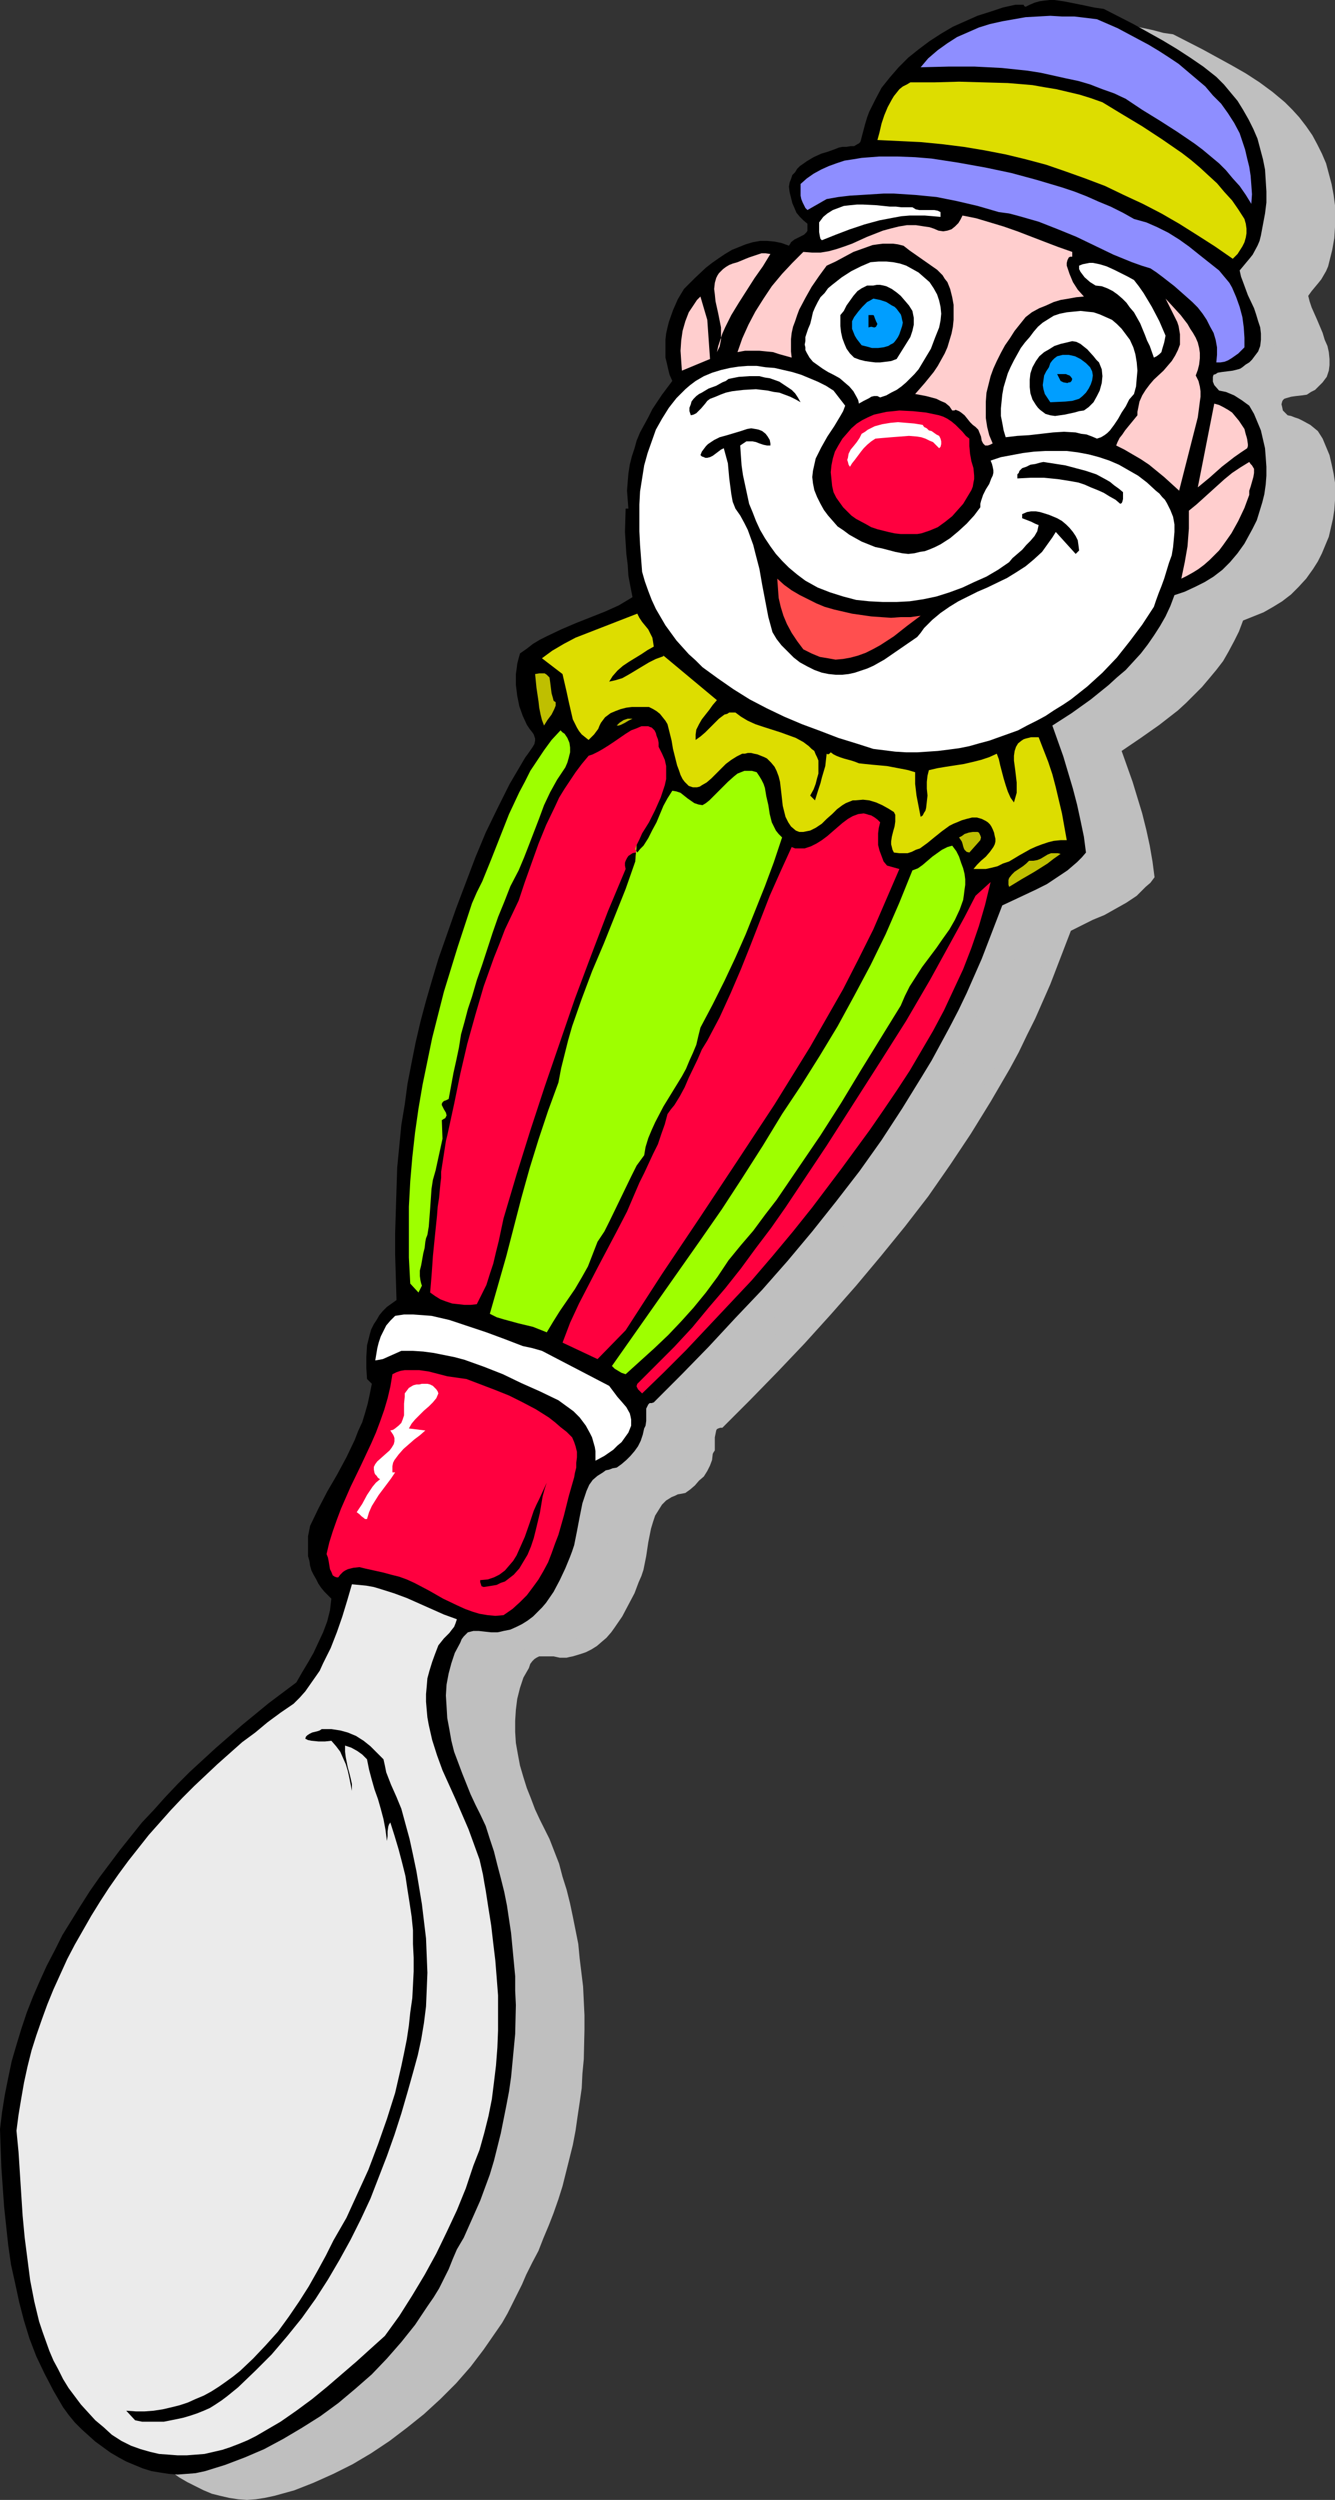 <?xml version="1.0" encoding="UTF-8" standalone="no"?>
<svg
   version="1.0"
   width="83.199mm"
   height="155.711mm"
   id="svg88"
   sodipodi:docname="Baby Spoon 1.wmf"
   xmlns:inkscape="http://www.inkscape.org/namespaces/inkscape"
   xmlns:sodipodi="http://sodipodi.sourceforge.net/DTD/sodipodi-0.dtd"
   xmlns="http://www.w3.org/2000/svg"
   xmlns:svg="http://www.w3.org/2000/svg">
  <rect width="100%" height="100%" fill="#333333" stroke="none"/>
  <sodipodi:namedview
     id="namedview88"
     pagecolor="#ffffff"
     bordercolor="#000000"
     borderopacity="0.25"
     inkscape:showpageshadow="2"
     inkscape:pageopacity="0.0"
     inkscape:pagecheckerboard="0"
     inkscape:deskcolor="#d1d1d1"
     inkscape:document-units="mm" />
  <defs
     id="defs1">
    <pattern
       id="WMFhbasepattern"
       patternUnits="userSpaceOnUse"
       width="6"
       height="6"
       x="0"
       y="0" />
  </defs>
  <path
     style="fill:#bfbfbf;fill-opacity:1;fill-rule:evenodd;stroke:none"
     d="m 302.656,24.077 1.777,1.778 1.616,1.778 1.616,2.101 1.454,2.101 1.131,2.101 1.131,2.262 0.97,2.262 0.646,2.424 0.646,2.424 0.485,2.585 0.323,2.424 v 2.585 2.585 l -0.162,2.585 -0.485,2.747 -0.646,2.585 -0.323,1.293 -0.485,1.131 -1.131,1.939 -0.646,0.808 -0.808,0.97 -0.808,0.97 -0.808,1.131 0.323,1.293 0.485,1.454 1.293,2.909 1.293,3.07 0.485,1.616 0.646,1.454 0.323,1.454 0.162,1.616 v 1.454 l -0.162,1.293 -0.485,1.454 -0.485,0.646 -0.485,0.646 -0.485,0.485 -0.646,0.646 -0.646,0.646 -0.97,0.485 -0.485,0.323 -0.485,0.323 -1.131,0.162 -1.454,0.162 -1.131,0.162 -1.131,0.323 -0.485,0.162 -0.323,0.323 -0.162,0.323 -0.162,0.646 0.162,0.646 0.162,0.808 1.131,1.131 0.808,0.162 0.808,0.323 0.97,0.323 0.97,0.485 1.777,0.97 1.777,1.454 1.131,1.778 0.808,1.939 0.808,1.939 0.485,2.101 0.485,2.262 0.323,2.101 v 2.101 2.101 l -0.162,2.262 -0.323,2.101 -0.485,2.101 -0.485,2.101 -0.808,1.939 -0.808,1.939 -0.97,1.939 -1.131,1.778 -0.808,1.131 -0.808,1.131 -1.777,1.939 -1.777,1.778 -2.101,1.616 -2.101,1.293 -2.262,1.293 -2.424,0.97 -2.424,0.97 -0.97,2.585 -1.131,2.262 -1.293,2.424 -1.293,2.262 -1.616,2.101 -1.616,1.939 -1.777,2.101 -1.777,1.778 -1.939,1.939 -1.939,1.778 -4.363,3.393 -4.363,3.07 -4.524,3.07 2.585,7.272 1.131,3.717 1.131,3.717 0.97,3.878 0.808,3.717 0.646,3.717 0.485,3.717 -0.97,1.293 -1.131,0.97 -2.101,2.101 -2.424,1.616 -2.585,1.454 -2.585,1.454 -2.747,1.131 -5.171,2.585 -1.616,4.201 -1.616,4.201 -1.616,4.201 -1.777,4.04 -1.777,4.04 -1.939,3.878 -1.939,4.04 -2.101,3.878 -2.262,3.878 -2.262,3.878 -4.686,7.595 -4.848,7.272 -5.171,7.433 -5.494,7.11 -5.656,6.948 -5.817,6.948 -5.979,6.787 -6.14,6.787 -6.302,6.625 -6.464,6.625 -6.625,6.625 h -0.485 l -0.485,0.162 -0.323,0.162 -0.162,0.323 -0.162,0.808 -0.162,0.808 v 2.101 0.97 l -0.323,0.485 -0.162,0.323 -0.162,1.454 -0.485,1.293 -0.646,1.293 -0.808,1.293 -1.131,0.97 -0.97,1.131 -1.131,0.97 -1.131,0.808 -0.808,0.162 -0.97,0.162 -0.646,0.323 -0.808,0.323 -1.293,0.808 -0.97,0.97 -0.808,1.293 -0.808,1.293 -0.485,1.454 -0.485,1.616 -0.646,3.232 -0.485,3.232 -0.646,3.232 -0.485,1.454 -0.646,1.454 -0.97,2.585 -1.454,2.747 -1.454,2.747 -1.777,2.585 -0.808,1.131 -1.131,1.293 -1.131,0.97 -1.131,0.97 -1.293,0.808 -1.293,0.646 -1.454,0.485 -1.616,0.485 -0.808,0.162 -0.646,0.162 h -1.616 l -1.454,-0.323 h -0.808 -0.646 -1.293 -0.646 l -0.646,0.323 -0.485,0.323 -0.485,0.485 -0.485,0.646 -0.323,0.97 -1.293,2.262 -0.808,2.424 -0.646,2.585 -0.323,2.585 -0.162,2.585 v 2.585 l 0.162,2.585 0.485,2.747 0.485,2.585 0.808,2.747 0.808,2.585 0.97,2.424 0.97,2.585 1.131,2.424 1.131,2.262 1.131,2.262 1.131,2.909 1.131,2.909 0.808,3.07 0.97,3.07 0.808,3.232 0.646,3.07 0.646,3.232 0.646,3.232 0.323,3.393 0.808,6.625 0.162,3.393 0.162,3.393 v 3.393 l -0.162,6.948 -0.323,3.393 -0.162,3.393 -0.485,3.393 -0.485,3.232 -0.485,3.393 -0.646,3.393 -0.808,3.232 -0.808,3.232 -0.808,3.232 -0.97,3.07 -1.131,3.232 -1.131,2.909 -1.293,3.07 -1.131,2.909 -1.454,2.747 -1.454,2.909 -0.97,2.262 -1.131,2.262 -1.131,2.262 -1.131,2.262 -1.293,2.262 -1.454,2.101 -2.909,4.201 -3.07,4.04 -3.393,3.878 -3.717,3.717 -3.878,3.555 -4.04,3.232 -4.04,3.07 -4.363,2.909 -4.363,2.585 -4.524,2.262 -4.686,2.101 -4.524,1.778 -4.686,1.293 -2.262,0.485 -2.101,0.323 -2.101,0.162 -2.101,-0.162 -2.101,-0.323 -2.101,-0.485 -1.939,-0.485 -1.939,-0.808 -1.939,-0.97 -1.939,-0.97 -1.939,-1.131 -1.777,-1.293 -1.616,-1.293 -1.777,-1.293 -1.616,-1.616 -1.616,-1.454 -1.293,-1.939 -1.293,-1.778 -2.424,-3.878 -2.101,-4.04 -1.777,-4.04 -1.616,-4.04 -1.454,-4.363 -1.131,-4.363 -0.97,-4.363 -0.808,-4.525 -0.646,-4.525 -0.646,-4.363 -0.485,-4.686 -0.485,-9.049 -0.485,-9.211 0.485,-4.04 0.646,-4.04 0.808,-3.878 0.97,-3.878 0.97,-3.878 1.293,-3.878 1.293,-3.878 1.454,-3.717 1.454,-3.555 1.777,-3.717 1.777,-3.555 1.939,-3.555 1.939,-3.555 2.101,-3.393 2.262,-3.393 2.262,-3.393 2.424,-3.232 2.424,-3.232 2.747,-3.232 2.585,-3.07 2.585,-3.07 2.909,-3.07 2.909,-2.909 2.747,-2.909 6.14,-5.656 6.14,-5.333 6.302,-5.171 6.625,-4.848 1.293,-2.424 1.293,-2.262 1.293,-2.424 1.293,-2.424 0.97,-2.424 0.97,-2.585 0.646,-2.585 0.485,-2.585 -0.97,-0.808 -0.808,-0.97 -0.808,-0.97 -0.646,-0.808 -0.485,-1.131 -0.485,-0.97 -0.485,-1.131 -0.323,-0.97 -0.323,-1.131 -0.162,-1.131 -0.162,-2.424 0.162,-2.262 0.485,-2.424 1.777,-4.201 2.262,-3.878 2.101,-4.04 2.262,-4.04 1.939,-4.04 0.97,-2.101 0.808,-2.262 0.808,-2.101 0.646,-2.262 0.485,-2.262 0.323,-2.262 -1.131,-1.131 -0.162,-2.585 v -2.747 l 0.323,-2.585 0.485,-2.585 0.485,-1.293 0.485,-1.131 0.646,-1.131 0.646,-1.131 0.97,-0.97 0.808,-0.97 1.131,-0.808 1.293,-0.646 -0.323,-5.333 -0.162,-5.332 v -5.171 l 0.162,-5.171 0.162,-5.171 0.323,-5.009 0.485,-5.009 0.485,-5.009 0.646,-5.009 0.808,-4.848 0.808,-4.848 1.131,-4.848 1.131,-5.009 1.293,-4.848 1.293,-4.848 1.616,-4.848 4.201,-12.119 2.101,-5.817 2.424,-5.979 2.424,-5.817 2.585,-5.817 3.07,-5.656 1.454,-2.747 1.616,-2.747 0.485,-0.808 0.485,-0.808 1.293,-1.454 0.323,-0.808 0.162,-0.97 v -0.485 l -0.323,-0.808 -0.323,-0.646 -0.646,-0.808 -0.646,-0.97 -0.97,-2.101 -0.646,-2.262 -0.646,-2.424 -0.162,-2.585 v -2.424 -1.293 l 0.323,-1.131 0.323,-1.293 0.323,-1.131 1.454,-1.293 1.616,-0.97 1.616,-1.131 1.616,-0.808 3.232,-1.616 3.555,-1.454 6.787,-2.585 3.232,-1.616 1.616,-0.808 1.616,-1.131 -0.485,-2.424 -0.323,-2.424 -0.323,-2.585 -0.323,-2.585 -0.162,-5.332 v -5.333 h 0.646 l -0.162,-2.101 -0.162,-2.101 0.162,-2.101 0.162,-2.101 0.323,-1.939 0.485,-1.939 0.646,-1.939 0.646,-1.939 0.808,-1.939 0.808,-1.778 0.97,-1.778 0.97,-1.778 2.262,-3.555 2.424,-3.232 -0.485,-1.293 -0.485,-1.293 -0.323,-1.454 -0.162,-1.454 -0.162,-1.293 v -1.454 l 0.162,-1.454 0.162,-1.454 0.162,-1.454 0.323,-1.293 0.97,-2.747 1.131,-2.585 1.454,-2.262 2.585,-2.585 2.747,-2.585 1.454,-1.131 1.454,-1.131 1.616,-0.97 1.454,-0.808 1.616,-0.808 1.616,-0.646 1.777,-0.485 1.616,-0.162 1.616,-0.162 1.777,0.162 1.777,0.323 1.616,0.646 0.323,-0.485 0.323,-0.323 0.646,-0.485 0.808,-0.485 0.808,-0.323 0.808,-0.485 0.485,-0.646 0.162,-0.323 0.162,-0.485 v -0.485 l -0.162,-0.485 -0.97,-0.808 -0.808,-0.97 -0.646,-0.97 -0.646,-1.131 -0.485,-1.131 -0.323,-1.131 -0.323,-1.293 -0.162,-1.293 0.162,-0.97 0.485,-0.97 0.323,-0.808 0.485,-0.808 0.646,-0.646 0.646,-0.646 1.454,-1.131 1.616,-0.97 1.777,-0.808 1.777,-0.646 1.616,-0.485 0.808,-0.485 h 0.97 l 1.777,-0.162 0.97,-0.162 0.808,-0.323 0.162,-0.323 0.323,-0.323 0.323,-0.485 0.162,-0.485 0.646,-3.232 0.485,-1.454 0.485,-1.454 1.454,-2.909 1.616,-2.585 1.777,-2.585 2.101,-2.262 2.262,-2.262 2.424,-2.101 2.747,-1.939 2.585,-1.616 2.909,-1.616 2.747,-1.454 3.07,-1.131 2.909,-1.131 3.07,-0.808 2.909,-0.646 h 0.485 l 0.646,-0.162 0.646,0.162 0.323,0.162 0.162,0.323 1.131,-0.646 0.97,-0.485 1.293,-0.323 1.131,-0.162 h 1.131 1.131 l 2.424,0.162 2.424,0.485 2.262,0.485 2.424,0.646 2.262,0.323 6.948,3.555 6.787,3.717 3.393,1.939 3.232,2.101 3.07,2.262 z"
     id="path1" />
  <path
     style="fill:#bfbfbf;fill-opacity:1;fill-rule:evenodd;stroke:none"
     d="m 308.15,37.328 1.293,3.878 0.485,1.939 0.485,1.939 0.323,2.101 0.323,2.101 v 2.262 l -0.162,2.262 -1.293,-2.101 -1.454,-1.939 -1.454,-1.939 -1.616,-1.778 -1.777,-1.778 -1.939,-1.616 -1.777,-1.454 -1.939,-1.454 -4.04,-2.909 -4.201,-2.585 -4.04,-2.585 -4.04,-2.585 -2.747,-1.131 -2.747,-1.131 -2.747,-0.97 -2.909,-0.808 -2.909,-0.808 -2.909,-0.646 -3.07,-0.485 -3.07,-0.485 -3.07,-0.485 -3.07,-0.162 -3.07,-0.162 -3.232,-0.162 -6.302,-0.162 -6.464,0.323 1.939,-2.262 2.101,-1.778 2.262,-1.616 2.424,-1.454 2.424,-1.293 2.585,-0.97 2.747,-0.808 2.747,-0.808 2.747,-0.485 2.909,-0.323 2.747,-0.323 h 2.909 2.909 l 2.747,0.162 2.747,0.162 2.747,0.323 4.848,2.262 4.848,2.424 2.424,1.454 2.262,1.454 2.424,1.454 2.262,1.616 2.101,1.616 2.262,1.778 1.939,1.939 1.939,1.939 1.777,2.101 1.616,2.262 1.454,2.262 z"
     id="path2" />
  <path
     style="fill:#bfbfbf;fill-opacity:1;fill-rule:evenodd;stroke:none"
     d="m 275.832,30.056 4.686,2.747 4.686,2.747 4.848,3.07 4.524,3.232 2.101,1.778 2.262,1.778 1.939,1.778 1.939,1.939 1.939,1.939 1.616,2.101 1.454,2.101 1.454,2.262 0.323,1.131 0.162,0.97 v 1.131 l -0.162,1.131 -0.323,0.97 -0.485,0.97 -1.131,1.939 -1.131,1.131 -4.04,-2.909 -4.201,-2.747 -4.201,-2.585 -4.363,-2.424 -4.363,-2.424 -4.363,-2.101 -4.524,-1.939 -4.524,-1.939 -4.686,-1.616 -4.686,-1.454 -4.686,-1.454 -4.848,-1.131 -5.009,-0.97 -4.848,-0.808 -5.171,-0.646 -5.009,-0.323 -10.18,-0.485 0.485,-1.939 0.646,-1.939 0.646,-2.101 0.646,-1.778 0.97,-1.939 0.646,-0.808 0.646,-0.808 0.646,-0.646 0.646,-0.646 0.97,-0.646 0.97,-0.485 h 5.494 5.817 5.817 l 5.656,0.162 5.817,0.646 2.747,0.323 2.909,0.485 2.747,0.646 2.747,0.646 2.747,0.97 z"
     id="path3" />
  <path
     style="fill:#bfbfbf;fill-opacity:1;fill-rule:evenodd;stroke:none"
     d="m 303.303,69.646 0.97,0.808 0.646,0.97 0.808,1.131 0.646,0.97 0.97,2.262 0.808,2.424 0.646,2.262 0.323,2.424 0.162,2.424 v 2.424 l -1.454,1.293 -1.454,1.131 -0.808,0.485 -0.97,0.485 h -0.97 -0.97 l 0.162,-1.778 v -1.778 l -0.323,-1.616 -0.485,-1.616 -0.808,-1.616 -0.808,-1.454 -0.97,-1.616 -1.131,-1.293 -1.293,-1.454 -1.293,-1.293 -2.909,-2.424 -2.747,-2.101 -1.454,-0.97 -1.293,-0.97 -2.262,-0.808 -2.262,-0.808 -4.363,-1.778 -4.363,-1.939 -4.201,-2.101 -4.524,-1.939 -4.363,-1.616 -2.262,-0.808 -2.424,-0.646 -2.262,-0.485 -2.585,-0.323 -4.848,-1.454 -5.009,-1.293 -4.848,-0.808 -5.009,-0.646 -4.848,-0.162 h -2.585 -2.585 l -2.585,0.162 -2.585,0.323 -2.747,0.323 -2.747,0.323 -4.686,2.747 -0.485,-0.646 -0.323,-0.646 -0.323,-0.646 -0.162,-0.808 -0.162,-0.808 -0.162,-0.808 0.162,-1.778 1.293,-1.454 1.777,-1.131 1.616,-0.97 1.777,-0.808 1.939,-0.646 1.939,-0.485 1.939,-0.485 2.101,-0.323 2.101,-0.162 h 1.939 4.363 l 4.04,0.162 4.04,0.323 6.14,0.97 6.302,1.131 6.14,1.293 6.14,1.616 5.817,1.778 3.07,0.97 2.909,1.131 2.747,1.131 2.909,1.293 2.747,1.454 2.747,1.454 2.747,0.808 2.585,1.131 2.747,1.293 2.424,1.454 2.424,1.778 2.262,1.778 z"
     id="path4" />
  <path
     style="fill:#bfbfbf;fill-opacity:1;fill-rule:evenodd;stroke:none"
     d="m 237.859,55.911 v 1.131 L 235.92,56.88 233.981,56.557 h -1.777 l -1.777,0.162 -1.777,0.162 -1.777,0.162 -3.555,0.808 -3.393,0.808 -3.393,1.293 -3.393,1.131 -3.232,1.454 -0.323,-0.485 -0.162,-0.485 -0.162,-1.131 V 59.304 l -0.162,-1.131 0.97,-1.131 1.131,-0.97 1.131,-0.646 1.293,-0.646 1.454,-0.323 1.454,-0.323 h 1.454 l 1.616,-0.162 3.07,0.162 3.07,0.323 1.454,0.162 1.454,0.162 h 1.293 1.131 l 0.808,0.323 0.97,0.162 1.777,0.162 h 1.616 l 0.808,0.162 z"
     id="path5" />
  <path
     style="fill:#bfbfbf;fill-opacity:1;fill-rule:evenodd;stroke:none"
     d="m 268.723,65.283 v 1.131 h -0.485 l -0.162,0.162 -0.323,0.162 -0.162,0.323 v 0.808 0.646 l 0.646,1.939 0.808,1.939 0.97,1.616 1.454,1.778 -1.777,0.162 -1.777,0.162 -1.777,0.485 -1.777,0.485 -1.777,0.646 -1.616,0.808 -1.777,0.97 -1.454,1.131 -2.585,3.232 -1.131,1.616 -1.131,1.778 -0.97,1.778 -0.97,1.778 -0.808,1.778 -0.646,1.939 -0.485,1.939 -0.323,1.939 -0.323,1.939 v 1.939 1.939 l 0.323,2.101 0.646,1.939 0.646,2.101 -0.646,0.323 -0.485,0.162 h -0.323 -0.323 l -0.485,-0.485 -0.323,-0.808 -0.162,-0.808 -0.323,-0.97 -0.323,-0.808 -0.323,-0.323 -0.323,-0.162 -0.646,-0.485 -0.646,-0.808 -0.646,-0.646 -0.646,-0.808 -0.646,-0.646 -0.646,-0.485 -0.808,-0.162 h -0.323 l -0.485,0.162 -0.646,-0.97 -0.97,-0.808 -0.97,-0.646 -1.131,-0.323 -2.424,-0.646 -2.424,-0.485 2.262,-2.585 1.939,-2.747 0.97,-1.293 0.808,-1.454 0.808,-1.616 0.646,-1.454 0.646,-1.616 0.323,-1.454 0.323,-1.778 0.162,-1.616 0.162,-1.778 -0.162,-1.778 -0.323,-1.778 -0.323,-1.778 -0.485,-0.97 -0.323,-0.808 -0.485,-0.808 -0.646,-0.808 -1.293,-1.293 -1.454,-1.131 -1.616,-1.131 -1.777,-1.131 -1.454,-1.131 -1.454,-1.131 -1.293,-0.323 -1.293,-0.162 h -1.293 -1.131 l -1.131,0.162 -1.293,0.323 -2.262,0.646 -2.101,0.97 -2.101,0.97 -2.101,1.131 -2.101,1.131 -1.777,2.424 -1.777,2.424 -1.616,2.585 -1.293,2.747 -0.646,1.293 -0.485,1.454 -0.323,1.454 -0.323,1.293 -0.162,1.454 -0.162,1.454 0.162,1.454 0.162,1.454 -3.07,-0.808 -1.454,-0.323 -1.616,-0.323 -1.454,-0.162 h -1.777 l -1.616,0.162 -1.939,0.323 1.293,-3.232 1.454,-3.232 1.616,-3.232 1.777,-3.07 2.101,-2.909 2.262,-2.747 2.424,-2.747 2.585,-2.424 2.101,0.162 1.939,-0.162 1.939,-0.323 1.939,-0.323 1.777,-0.646 1.777,-0.808 3.717,-1.454 3.555,-1.454 1.939,-0.646 1.777,-0.323 2.101,-0.323 h 1.939 l 2.101,0.162 1.131,0.323 1.131,0.323 0.97,0.485 h 1.131 l 0.97,-0.162 0.97,-0.323 0.808,-0.646 0.808,-0.646 0.646,-0.97 0.323,-0.97 3.232,0.646 3.232,0.97 3.232,0.97 3.232,1.131 6.464,2.424 3.232,1.293 z"
     id="path6" />
  <path
     style="fill:#bfbfbf;fill-opacity:1;fill-rule:evenodd;stroke:none"
     d="m 197.785,65.768 -1.939,2.747 -3.717,5.656 -1.939,2.909 -1.616,2.909 -1.616,2.909 -0.646,1.454 -0.485,1.454 -0.323,1.616 -0.485,1.454 0.485,-0.646 0.162,-0.808 0.323,-1.454 0.162,-1.454 -0.162,-1.616 -0.646,-3.07 -0.646,-3.07 -0.162,-1.454 -0.162,-1.454 0.162,-1.293 0.323,-1.293 0.323,-0.485 0.323,-0.646 0.485,-0.485 0.485,-0.485 0.808,-0.485 0.646,-0.485 0.97,-0.323 0.97,-0.323 0.97,-0.323 0.97,-0.323 0.97,-0.485 0.97,-0.323 0.97,-0.323 0.97,-0.162 h 0.97 z"
     id="path7" />
  <path
     style="fill:#bfbfbf;fill-opacity:1;fill-rule:evenodd;stroke:none"
     d="m 233.819,71.262 1.293,1.131 1.131,1.293 0.646,1.454 0.646,1.454 0.323,1.616 v 1.616 l -0.162,1.454 -0.323,1.616 -0.808,2.585 -1.131,2.585 -1.293,2.424 -1.616,2.424 -0.97,0.97 -0.808,1.131 -1.131,0.97 -1.131,0.808 -1.131,0.808 -1.131,0.808 -1.293,0.485 -1.293,0.485 -0.808,-0.162 h -0.646 l -0.646,0.162 -0.646,0.162 -1.131,0.646 -1.293,0.808 -0.162,-0.808 -0.323,-0.808 -0.646,-1.454 -1.131,-1.131 -0.97,-0.97 -1.293,-0.808 -1.293,-0.808 -1.454,-0.808 -1.293,-0.646 -1.131,-0.808 -1.131,-0.808 -0.808,-1.131 -0.646,-0.97 -0.162,-0.646 -0.162,-0.808 v -0.646 -0.808 l 0.162,-0.808 0.162,-0.97 0.485,-0.97 0.485,-1.131 0.162,-1.454 0.323,-1.293 0.485,-1.293 0.646,-1.131 0.808,-1.131 0.808,-1.131 0.97,-0.97 0.97,-0.97 2.101,-1.616 2.262,-1.454 2.424,-1.293 2.262,-0.97 1.777,-0.162 h 1.777 l 1.616,0.162 1.616,0.323 1.454,0.646 1.454,0.646 1.454,0.97 z"
     id="path8" />
  <path
     style="fill:#bfbfbf;fill-opacity:1;fill-rule:evenodd;stroke:none"
     d="m 290.699,84.997 -0.162,0.808 -0.162,0.808 -0.323,1.454 -0.323,0.646 -0.323,0.646 -0.646,0.323 -0.808,0.323 -0.97,-2.585 -0.485,-1.293 -0.646,-1.454 -1.131,-2.585 -1.454,-2.585 -0.808,-1.293 -0.808,-0.97 -0.97,-1.131 -1.131,-0.808 -1.131,-0.808 -1.293,-0.646 -1.454,-0.485 -1.454,-0.323 -1.293,-0.808 -1.293,-0.97 -0.485,-0.646 -0.485,-0.808 -0.162,-0.646 -0.162,-0.646 0.808,-0.323 0.808,-0.323 h 0.808 0.808 l 1.777,0.162 1.616,0.646 1.616,0.646 3.232,1.778 1.616,0.808 1.131,1.454 0.97,1.454 1.939,3.232 1.777,3.393 z"
     id="path9" />
  <path
     style="fill:#bfbfbf;fill-opacity:1;fill-rule:evenodd;stroke:none"
     d="m 231.072,79.018 0.323,0.808 0.162,0.808 v 0.808 l -0.162,0.808 -0.323,1.616 -0.485,1.293 -0.646,1.454 -1.616,2.585 -0.808,1.293 -1.293,0.323 -1.454,0.323 -1.131,0.162 h -1.293 l -1.131,-0.162 -1.293,-0.323 -1.293,-0.323 -1.293,-0.485 -0.808,-0.808 -0.97,-1.131 -0.485,-1.293 -0.485,-1.293 -0.323,-1.293 -0.162,-1.454 v -1.293 l 0.162,-1.293 0.646,-1.131 0.646,-1.131 0.808,-1.293 0.97,-1.131 0.808,-0.97 1.131,-0.808 0.646,-0.323 0.646,-0.162 0.646,-0.162 h 0.808 l 0.808,-0.162 0.808,0.162 h 0.646 l 0.646,0.162 1.293,0.646 1.293,0.808 0.97,0.97 0.97,1.131 0.808,1.131 z"
     id="path10" />
  <path
     style="fill:#bfbfbf;fill-opacity:1;fill-rule:evenodd;stroke:none"
     d="m 182.757,81.28 0.646,9.211 -6.625,2.747 -0.162,-2.424 -0.162,-2.424 0.162,-2.262 0.485,-2.424 0.485,-2.262 0.97,-2.101 0.485,-0.97 0.646,-0.97 0.646,-0.808 0.808,-0.808 z"
     id="path11" />
  <path
     style="fill:#bfbfbf;fill-opacity:1;fill-rule:evenodd;stroke:none"
     d="m 228.002,84.512 -0.323,0.646 -0.323,0.646 -0.323,0.485 -0.485,0.323 -0.485,0.323 -0.646,0.323 -1.131,0.485 h -1.293 -1.293 l -1.293,-0.162 -1.131,-0.323 -1.131,-1.454 -0.485,-0.808 -0.485,-0.808 -0.162,-0.97 -0.162,-0.97 0.162,-0.808 0.323,-0.808 0.97,-1.454 0.97,-1.131 1.293,-0.97 0.646,-0.485 0.808,-0.323 1.454,0.323 1.454,0.485 1.293,0.646 0.646,0.485 0.646,0.485 0.323,0.485 0.485,0.646 0.162,0.646 0.162,0.646 0.162,0.808 -0.162,0.808 -0.323,0.808 z"
     id="path12" />
  <path
     style="fill:#bfbfbf;fill-opacity:1;fill-rule:evenodd;stroke:none"
     d="m 297.809,94.369 0.646,1.293 0.323,1.131 0.162,1.293 v 1.131 1.293 l -0.162,1.131 -0.162,1.293 -0.323,1.131 -4.363,17.29 -3.555,-3.232 -1.777,-1.454 -1.777,-1.293 -1.939,-1.454 -1.777,-1.131 -2.101,-1.131 -1.939,-0.808 0.323,-0.97 0.485,-0.808 1.293,-1.778 0.808,-0.97 0.808,-0.808 1.293,-1.778 v -0.97 l 0.162,-0.808 0.323,-1.616 0.646,-1.293 0.808,-1.454 0.97,-1.131 0.97,-1.131 2.262,-2.262 0.97,-1.131 1.131,-1.131 0.808,-1.131 0.646,-1.293 0.323,-1.454 0.162,-0.808 V 85.32 84.512 l -0.162,-0.808 -0.162,-0.97 -0.485,-0.97 -2.747,-5.494 1.777,1.939 1.777,1.939 1.616,2.101 0.808,0.97 0.646,1.131 0.485,1.131 0.485,1.131 0.323,1.131 0.162,1.293 v 1.293 1.293 l -0.485,1.293 z"
     id="path13" />
  <path
     style="fill:#bfbfbf;fill-opacity:1;fill-rule:evenodd;stroke:none"
     d="m 281.327,84.512 0.646,0.646 0.485,0.808 0.646,1.616 0.646,1.778 0.323,1.778 v 1.939 1.939 l -0.323,1.778 -0.323,1.939 -1.131,1.293 -0.97,1.454 -1.616,3.07 -0.97,1.454 -0.97,1.293 -0.646,0.485 -0.808,0.646 -0.808,0.323 -0.808,0.485 -1.131,-0.485 -1.293,-0.485 -1.293,-0.323 -1.293,-0.162 -2.747,-0.162 -2.747,0.162 -5.656,0.485 -2.747,0.323 -2.747,0.162 -0.485,-1.616 -0.323,-1.616 -0.162,-1.778 -0.162,-1.616 0.162,-1.616 0.162,-1.778 0.323,-1.616 0.485,-1.616 0.485,-1.616 0.646,-1.616 0.808,-1.616 0.808,-1.454 0.808,-1.454 0.97,-1.293 1.131,-1.293 1.131,-1.131 0.808,-1.131 1.293,-0.97 1.131,-0.97 1.454,-0.646 1.454,-0.485 1.454,-0.485 1.616,-0.162 h 1.616 1.616 l 1.454,0.323 1.616,0.323 1.454,0.646 1.293,0.808 1.293,0.808 0.97,1.131 z"
     id="path14" />
  <path
     style="fill:#bfbfbf;fill-opacity:1;fill-rule:evenodd;stroke:none"
     d="m 222.831,82.25 v 0.323 l -0.323,0.162 -0.162,0.162 h -0.323 -0.646 -0.485 v 0 -2.747 l 0.485,-0.162 h 0.485 l 0.323,0.323 0.162,0.323 0.162,0.808 0.162,0.485 z"
     id="path15" />
  <path
     style="fill:#bfbfbf;fill-opacity:1;fill-rule:evenodd;stroke:none"
     d="m 275.186,91.137 0.323,0.808 0.162,0.808 0.162,1.778 -0.162,1.616 -0.323,1.616 -0.808,1.454 -0.808,1.293 -0.97,1.131 -1.293,0.97 -1.131,0.162 -1.131,0.162 -1.131,0.323 -1.131,0.162 -0.97,0.323 h -1.293 l -0.97,-0.162 -1.131,-0.323 -0.646,-0.323 -0.646,-0.646 -0.646,-0.485 -0.485,-0.485 -0.646,-1.454 -0.485,-1.454 -0.323,-1.454 V 95.339 l 0.162,-1.616 0.485,-1.454 0.808,-1.293 0.97,-1.131 0.97,-0.97 1.293,-0.808 1.293,-0.646 1.293,-0.485 2.747,-0.808 0.97,0.323 0.97,0.323 0.808,0.646 0.97,0.808 1.454,1.454 0.646,0.808 z"
     id="path16" />
  <path
     style="fill:#bfbfbf;fill-opacity:1;fill-rule:evenodd;stroke:none"
     d="m 273.085,92.269 0.485,0.97 v 1.131 0.97 l -0.323,1.131 -0.485,0.97 -0.808,0.808 -0.646,0.808 -0.97,0.808 -1.616,0.323 -1.616,0.323 h -3.393 l -0.808,-0.97 -0.485,-0.97 -0.323,-0.97 -0.162,-1.131 v -0.97 l 0.323,-1.131 0.323,-1.131 0.646,-0.97 0.323,-0.808 0.485,-0.808 0.485,-0.485 0.646,-0.323 0.646,-0.323 0.808,-0.162 h 0.646 0.808 l 1.293,0.485 1.454,0.646 1.293,0.808 z"
     id="path17" />
  <path
     style="fill:#bfbfbf;fill-opacity:1;fill-rule:evenodd;stroke:none"
     d="m 215.398,101.479 -0.646,1.131 -0.485,1.293 -1.616,2.262 -1.454,2.585 -1.616,2.424 -0.646,1.454 -0.485,1.293 -0.485,1.454 -0.162,1.293 -0.162,1.454 0.162,1.616 0.323,1.616 0.646,1.616 0.646,1.454 0.808,1.616 0.97,1.293 1.131,1.293 1.293,1.131 1.293,0.97 1.293,0.97 1.454,0.97 1.616,0.646 1.454,0.808 1.616,0.485 1.616,0.485 3.232,0.808 1.454,0.162 1.616,0.162 1.293,-0.162 1.293,-0.162 1.293,-0.323 1.131,-0.485 1.293,-0.485 1.131,-0.485 2.262,-1.454 1.939,-1.616 1.939,-1.939 1.777,-1.939 1.616,-1.939 v -0.808 l 0.162,-0.646 0.485,-1.293 0.646,-1.454 0.646,-1.131 0.646,-1.293 0.323,-0.646 v -0.808 -0.646 -0.646 l -0.323,-0.808 -0.323,-0.808 2.585,-0.646 2.585,-0.646 2.585,-0.485 2.585,-0.323 2.585,-0.162 h 2.585 l 2.585,0.162 2.424,0.323 2.585,0.323 2.424,0.646 2.424,0.808 2.424,1.131 2.262,1.131 2.101,1.454 2.101,1.616 2.101,1.778 0.808,0.646 0.646,0.808 0.646,0.646 0.485,0.808 0.97,1.616 0.485,1.616 0.323,1.778 v 1.778 1.778 l -0.323,1.939 -0.323,1.778 -0.485,1.939 -1.293,3.555 -1.293,3.555 -0.485,1.616 -0.646,1.616 -2.585,4.201 -2.909,3.878 -3.232,3.717 -3.393,3.555 -3.555,3.232 -1.777,1.616 -2.101,1.454 -1.939,1.454 -1.939,1.293 -2.101,1.293 -2.101,1.131 -2.101,1.131 -2.262,0.97 -2.262,0.97 -2.262,0.808 -2.262,0.808 -2.262,0.646 -2.424,0.485 -2.424,0.485 -2.424,0.485 -2.424,0.323 -2.424,0.162 h -2.585 -2.585 l -2.424,-0.162 -2.585,-0.162 -2.585,-0.323 -4.201,-1.293 -4.201,-1.454 -4.201,-1.454 -4.201,-1.616 -4.201,-1.778 -4.201,-2.101 -4.04,-2.101 -3.878,-2.262 -3.555,-2.585 -3.555,-2.747 -1.616,-1.454 -1.616,-1.616 -1.454,-1.616 -1.454,-1.616 -1.454,-1.778 -1.131,-1.778 -1.293,-1.939 -0.97,-1.939 -0.97,-1.939 -0.97,-2.101 -0.808,-2.262 -0.646,-2.262 -0.485,-6.302 -0.162,-3.232 v -3.232 -3.07 l 0.323,-3.232 0.323,-3.07 0.485,-2.909 0.808,-3.07 0.97,-2.747 1.131,-2.747 1.293,-2.585 1.616,-2.424 1.777,-2.424 2.101,-2.101 1.131,-0.97 1.293,-0.97 1.939,-0.97 2.101,-0.808 1.939,-0.808 2.101,-0.485 2.101,-0.162 2.101,-0.162 h 2.101 l 2.101,0.162 2.262,0.162 1.939,0.485 2.101,0.646 2.101,0.646 1.939,0.646 1.939,0.97 1.939,0.97 1.939,0.97 z"
     id="path18" />
  <path
     style="fill:#bfbfbf;fill-opacity:1;fill-rule:evenodd;stroke:none"
     d="m 268.723,95.016 -0.162,0.485 -0.162,0.323 -0.323,0.162 h -0.485 l -0.808,-0.162 -0.485,-0.162 -0.323,-0.162 -0.646,-1.616 h 0.97 0.97 l 0.485,0.162 0.323,0.323 0.323,0.162 z"
     id="path19" />
  <path
     style="fill:#bfbfbf;fill-opacity:1;fill-rule:evenodd;stroke:none"
     d="m 204.895,100.51 -1.293,-0.646 -1.131,-0.485 -1.293,-0.646 -1.293,-0.323 -2.747,-0.646 -2.909,-0.162 h -2.909 l -1.293,0.162 -1.454,0.323 -1.293,0.323 -1.454,0.323 -1.131,0.485 -1.293,0.646 -0.646,0.485 -0.485,0.485 -0.485,0.646 -0.485,0.646 -0.485,0.485 -0.646,0.646 -0.646,0.323 -0.646,0.162 -0.162,-0.97 v -0.97 l 0.162,-0.646 0.323,-0.646 0.323,-0.646 0.646,-0.646 0.646,-0.485 0.808,-0.485 1.616,-0.808 1.616,-0.808 1.616,-0.646 0.646,-0.485 0.646,-0.485 2.424,-0.485 2.424,-0.162 2.424,0.162 1.293,0.162 1.131,0.162 1.131,0.485 1.131,0.485 0.97,0.485 1.131,0.646 0.808,0.646 0.808,0.97 0.808,0.808 z"
     id="path20" />
  <path
     style="fill:#bfbfbf;fill-opacity:1;fill-rule:evenodd;stroke:none"
     d="m 309.281,106.973 0.323,1.131 0.162,0.646 0.162,0.485 0.323,1.131 v 0.646 l -0.323,0.485 -1.454,0.97 -1.616,0.97 -2.747,2.424 -1.454,1.131 -1.454,1.293 -2.909,2.424 3.878,-19.714 1.131,0.323 1.131,0.323 0.97,0.646 0.97,0.808 0.97,0.808 0.808,0.97 0.646,0.97 z"
     id="path21" />
  <path
     style="fill:#bfbfbf;fill-opacity:1;fill-rule:evenodd;stroke:none"
     d="m 244.484,109.236 v 1.778 l 0.162,1.616 0.485,1.778 0.323,1.778 0.162,1.778 v 0.808 0.808 l -0.323,0.808 -0.323,0.97 -0.323,0.808 -0.646,0.808 -0.97,1.454 -1.131,1.454 -1.454,1.454 -1.616,1.454 -1.777,1.131 -1.777,0.97 -1.131,0.323 -0.97,0.162 -0.97,0.162 -1.131,0.162 -2.747,-0.162 -1.454,-0.162 -1.454,-0.162 -1.293,-0.323 -1.293,-0.485 -1.293,-0.485 -1.293,-0.485 -1.131,-0.646 -1.293,-0.808 -0.97,-0.808 -1.131,-0.808 -0.97,-1.131 -0.808,-0.97 -0.808,-1.293 -0.485,-1.131 -0.485,-1.616 -0.162,-1.616 v -1.616 -1.616 l 0.323,-1.616 0.646,-1.454 0.646,-1.616 0.97,-1.454 1.131,-1.454 1.131,-1.131 1.131,-0.97 1.293,-0.808 1.454,-0.808 1.293,-0.485 1.616,-0.485 1.454,-0.162 1.454,-0.323 h 1.616 3.07 l 3.07,0.485 3.07,0.646 1.131,0.162 0.97,0.485 0.97,0.646 0.808,0.808 1.777,1.778 0.646,0.808 z"
     id="path22" />
  <path
     style="fill:#bfbfbf;fill-opacity:1;fill-rule:evenodd;stroke:none"
     d="m 237.859,109.236 v 0.646 0.485 0.646 l -0.162,0.323 -0.323,0.162 -0.808,-0.808 -0.646,-0.646 -0.808,-0.485 -0.97,-0.323 -0.808,-0.323 -0.97,-0.162 -2.101,-0.162 h -1.939 l -2.101,0.162 -1.939,0.323 -1.777,0.162 -0.97,0.646 -0.97,0.646 -0.808,0.808 -0.808,0.97 -1.293,1.778 -0.646,0.97 -0.485,0.808 -0.323,-0.646 -0.162,-0.485 -0.162,-0.646 v -0.485 l 0.323,-0.97 0.485,-0.97 0.646,-0.808 0.646,-0.97 0.646,-0.97 0.646,-0.808 0.646,-0.646 0.808,-0.485 1.616,-0.646 1.777,-0.646 1.777,-0.323 h 1.939 1.777 l 1.939,0.323 1.939,0.323 0.485,0.485 0.485,0.323 0.485,0.323 0.646,0.323 1.293,0.646 0.485,0.485 z"
     id="path23" />
  <path
     style="fill:#bfbfbf;fill-opacity:1;fill-rule:evenodd;stroke:none"
     d="m 197.785,110.367 v 0.485 h -0.97 l -0.808,-0.323 -1.777,-0.485 -0.808,-0.323 -0.97,0.162 h -0.485 l -0.323,0.162 -0.485,0.323 -0.646,0.485 0.162,2.262 0.323,2.424 0.162,2.262 0.485,2.262 0.485,2.101 0.646,2.262 0.646,2.101 0.808,2.101 0.97,1.939 1.131,1.939 1.293,1.939 1.293,1.778 1.616,1.778 1.616,1.616 1.939,1.616 1.939,1.454 2.747,1.454 3.07,1.293 2.909,0.97 3.07,0.646 3.07,0.485 3.232,0.162 h 3.232 l 3.232,-0.323 3.07,-0.485 3.07,-0.646 3.07,-0.808 3.07,-1.131 2.909,-1.293 2.747,-1.454 2.747,-1.616 2.585,-1.616 0.97,-0.97 0.97,-1.131 1.131,-0.97 1.131,-0.97 0.97,-0.97 0.808,-1.293 0.646,-1.131 0.485,-1.293 -0.97,-0.485 -0.97,-0.323 -0.97,-0.485 -0.97,-0.323 v -1.131 l 0.97,-0.485 1.131,-0.162 h 0.97 l 1.131,0.323 2.101,0.646 1.939,0.808 0.97,0.646 0.97,0.808 0.97,0.808 0.646,0.808 0.646,0.97 0.485,1.131 0.162,1.131 0.162,1.293 -0.646,0.646 -4.848,-5.009 -0.808,1.293 -0.646,1.131 -0.97,1.131 -0.808,0.97 -1.939,1.939 -1.939,1.454 -2.101,1.454 -2.262,1.293 -4.524,2.262 -4.686,2.101 -2.262,1.293 -2.101,1.293 -2.101,1.454 -1.939,1.616 -1.777,1.939 -0.808,0.97 -0.808,1.131 -2.747,1.616 -2.424,1.778 -2.585,1.778 -2.747,1.454 -1.454,0.646 -1.293,0.646 -1.454,0.323 -1.454,0.323 -1.616,0.162 h -1.454 l -1.616,-0.162 -1.616,-0.323 -1.777,-0.485 -1.777,-0.808 -1.616,-0.97 -1.616,-1.293 -1.454,-1.293 -1.293,-1.454 -1.131,-1.616 -1.131,-1.454 -0.808,-3.717 -0.808,-3.717 -1.454,-7.595 -0.808,-3.717 -0.646,-1.778 -0.646,-1.778 -0.646,-1.778 -0.808,-1.778 -0.97,-1.616 -1.131,-1.616 -0.485,-1.616 -0.323,-1.939 -0.485,-3.555 -0.485,-3.717 -0.323,-1.778 -0.646,-1.616 -0.646,0.323 -0.646,0.323 -1.293,0.97 -0.646,0.323 -0.646,0.162 h -0.323 -0.485 l -0.323,-0.162 -0.485,-0.323 0.323,-0.808 0.485,-0.646 0.485,-0.646 0.646,-0.646 1.293,-0.808 1.454,-0.808 1.616,-0.485 3.232,-0.97 1.454,-0.323 0.97,-0.162 h 0.97 l 0.97,0.162 0.808,0.485 0.646,0.485 0.646,0.646 0.323,0.808 z"
     id="path24" />
  <path
     style="fill:#bfbfbf;fill-opacity:1;fill-rule:evenodd;stroke:none"
     d="m 280.68,121.84 0.162,1.454 -0.162,0.808 -0.162,0.162 -0.323,0.323 -1.293,-0.97 -1.293,-0.97 -1.454,-0.808 -1.454,-0.646 -1.454,-0.646 -1.616,-0.485 -1.454,-0.485 -1.616,-0.323 -3.232,-0.646 -3.232,-0.323 h -3.07 l -3.07,0.323 -0.162,-0.485 0.162,-0.485 0.162,-0.485 0.323,-0.323 0.646,-0.646 0.97,-0.485 0.97,-0.323 0.97,-0.323 1.131,-0.162 0.97,-0.162 5.009,0.808 2.585,0.485 2.424,0.646 2.262,0.97 2.101,1.131 1.131,0.646 1.131,0.646 0.97,0.808 z"
     id="path25" />
  <path
     style="fill:#bfbfbf;fill-opacity:1;fill-rule:evenodd;stroke:none"
     d="m 310.413,122.486 -1.131,3.07 -1.454,2.909 -1.616,2.909 -1.939,2.747 -0.97,1.293 -1.131,1.293 -1.131,1.131 -1.293,0.97 -1.131,0.97 -1.454,0.97 -1.293,0.808 -1.454,0.646 0.97,-3.878 0.485,-3.878 0.323,-2.101 v -1.939 l 0.162,-2.101 -0.162,-2.101 1.777,-1.454 1.777,-1.454 3.232,-3.07 1.777,-1.616 1.777,-1.454 1.777,-1.293 2.101,-1.131 0.323,0.323 0.485,0.323 0.162,0.485 0.162,0.485 v 0.808 l -0.162,1.131 -0.323,0.97 -0.323,1.131 -0.162,0.97 z"
     id="path26" />
  <path
     style="fill:#bfbfbf;fill-opacity:1;fill-rule:evenodd;stroke:none"
     d="m 233.011,150.926 -3.07,2.262 -3.232,2.424 -3.232,2.101 -1.777,0.97 -1.616,0.808 -1.777,0.646 -1.616,0.646 -1.777,0.162 -1.939,0.162 -1.777,-0.162 -1.939,-0.485 -1.777,-0.808 -0.97,-0.485 -1.131,-0.485 -1.454,-1.939 -1.293,-1.939 -0.97,-1.939 -0.97,-2.101 -0.485,-2.101 -0.485,-2.101 -0.323,-2.101 v -2.262 l 1.616,1.293 1.777,1.293 1.777,1.131 1.939,1.131 1.939,0.808 2.101,0.808 2.101,0.646 2.101,0.646 2.262,0.485 2.101,0.323 2.262,0.323 2.424,0.162 h 2.262 2.262 l 2.424,-0.162 z"
     id="path27" />
  <path
     style="fill:#bfbfbf;fill-opacity:1;fill-rule:evenodd;stroke:none"
     d="m 170.153,158.198 -1.454,0.808 -1.454,0.808 -2.909,1.778 -1.454,1.131 -1.293,1.131 -0.97,1.131 -0.97,1.454 1.616,-0.323 1.454,-0.646 1.616,-0.808 1.616,-0.808 3.232,-2.101 1.616,-0.808 1.616,-0.646 12.604,10.503 -0.808,0.97 -0.97,1.131 -1.777,2.262 -0.646,1.293 -0.485,1.131 -0.323,1.293 v 1.293 l 1.131,-0.808 1.293,-1.131 0.97,-0.97 1.131,-1.293 1.131,-0.97 1.131,-0.808 0.646,-0.323 0.646,-0.162 0.646,-0.162 h 0.646 l 0.646,0.646 0.808,0.485 1.616,0.97 1.777,0.646 1.777,0.808 4.04,1.131 1.939,0.646 1.777,0.808 1.616,0.808 1.454,0.97 0.646,0.646 0.485,0.646 0.323,0.646 0.485,0.808 0.162,0.808 0.162,0.97 v 0.97 l -0.162,0.97 -0.162,1.131 -0.485,1.293 -0.485,1.454 -0.646,1.454 1.131,1.131 0.808,-2.747 0.808,-2.747 0.646,-2.747 0.323,-1.293 0.162,-1.454 h 0.323 0.162 l 0.162,-0.323 0.162,-0.162 0.646,0.485 0.646,0.485 1.777,0.485 1.939,0.646 0.808,0.162 0.808,0.485 1.616,0.162 h 1.616 l 3.393,0.485 3.393,0.485 1.777,0.485 1.616,0.485 -0.162,1.454 v 1.293 l 0.323,2.585 0.97,5.171 0.485,-0.485 0.323,-0.485 0.323,-0.646 0.162,-0.646 0.323,-1.454 v -1.454 -1.616 -1.454 -1.454 l 0.162,-0.646 0.162,-0.646 2.101,-0.485 2.101,-0.485 1.939,-0.323 4.201,-0.646 1.939,-0.485 1.939,-0.646 1.939,-0.808 0.323,1.293 0.485,1.454 0.808,3.07 0.323,1.454 0.646,1.616 0.646,1.293 0.646,1.293 0.323,-1.131 0.323,-1.131 v -1.293 -1.293 l -0.323,-2.585 -0.162,-2.424 v -1.293 l 0.162,-0.97 0.323,-0.97 0.323,-0.808 0.808,-0.646 0.485,-0.323 0.485,-0.162 0.646,-0.162 0.808,-0.162 h 0.808 0.97 l 1.131,2.747 0.97,2.909 0.97,3.07 0.808,3.07 1.454,6.14 1.293,6.302 h -1.616 l -1.454,0.162 -1.454,0.323 -1.454,0.485 -1.293,0.485 -1.293,0.646 -2.585,1.454 -2.585,1.293 -1.293,0.646 -1.293,0.485 -1.454,0.485 -1.454,0.162 -1.293,0.162 -1.454,-0.162 0.646,-0.97 0.97,-0.97 1.131,-0.97 0.97,-0.97 0.808,-1.131 0.323,-0.646 0.162,-0.646 v -0.808 -0.646 l -0.323,-0.808 -0.323,-0.808 -0.323,-0.646 -0.323,-0.485 -0.485,-0.485 -0.485,-0.323 -0.97,-0.485 -0.97,-0.162 h -1.293 l -1.131,0.162 -1.293,0.323 -0.97,0.485 -0.97,0.485 -0.97,0.323 -1.777,1.293 -1.616,1.454 -1.777,1.454 -1.777,1.131 -0.97,0.485 -0.808,0.323 -0.97,0.323 -1.131,0.162 h -0.97 l -1.131,-0.323 -0.485,-0.646 -0.162,-0.646 v -0.646 -0.646 -1.131 l 0.485,-1.131 0.162,-1.131 0.323,-1.131 v -1.131 l -0.162,-0.646 -0.162,-0.485 -1.454,-0.97 -1.454,-0.808 -1.454,-0.646 -1.616,-0.323 -1.454,-0.162 h -1.616 l -0.808,0.162 -0.808,0.323 -0.808,0.323 -0.808,0.485 -1.131,0.808 -1.293,1.131 -1.293,1.131 -1.131,1.131 -1.293,0.97 -0.646,0.323 -0.808,0.485 -0.808,0.162 h -0.808 -0.808 l -0.97,-0.162 -0.97,-0.97 -0.808,-1.131 -0.485,-1.131 -0.485,-1.454 -0.323,-1.293 -0.323,-2.747 v -1.454 l -0.323,-1.454 -0.323,-1.131 -0.323,-1.293 -0.646,-1.131 -0.808,-0.97 -0.97,-0.808 -0.646,-0.323 -0.646,-0.323 -0.808,-0.323 -0.97,-0.162 -0.646,-0.162 h -0.646 -0.646 l -0.646,0.162 -1.454,0.646 -1.131,0.808 -1.293,0.97 -2.424,2.262 -1.131,0.97 -1.131,0.97 -1.131,0.646 -0.485,0.323 -0.485,0.162 -0.485,0.162 h -0.646 l -0.485,-0.162 -0.485,-0.323 -0.485,-0.323 -0.485,-0.646 -0.485,-0.646 -0.485,-0.808 -0.323,-1.131 -0.485,-1.131 -0.485,-1.939 -0.323,-1.939 -0.323,-2.101 -0.485,-1.939 -0.646,-1.939 -0.485,-0.808 -0.485,-0.808 -0.646,-0.646 -0.808,-0.646 -0.97,-0.485 -0.97,-0.485 -2.747,-0.162 -1.293,0.162 -1.293,0.162 -1.293,0.162 -1.131,0.485 -1.293,0.646 -1.293,0.808 -0.97,1.293 -0.323,0.646 -0.323,0.808 -0.97,1.454 -0.646,0.646 -0.646,0.646 -0.808,-0.646 -0.646,-0.808 -0.646,-0.646 -0.646,-0.97 -0.323,-0.808 -0.485,-1.131 -0.646,-1.939 -0.485,-2.262 -0.162,-0.97 -0.162,-1.131 -0.646,-2.262 -0.485,-1.939 -4.848,-3.717 2.585,-1.778 2.747,-1.616 2.747,-1.454 2.747,-1.293 5.817,-2.262 5.817,-2.101 0.646,0.97 0.646,0.808 1.293,1.778 0.485,0.97 0.485,0.97 0.323,1.131 z"
     id="path28" />
  <path
     style="fill:#bfbfbf;fill-opacity:1;fill-rule:evenodd;stroke:none"
     d="m 147.046,171.287 v 0.808 l -0.323,0.646 -0.162,0.808 -0.485,0.646 -0.485,0.646 -0.485,0.646 -0.808,1.293 -0.485,-1.293 -0.323,-1.454 -0.323,-1.454 -0.162,-1.616 -0.323,-3.232 -0.485,-3.07 0.97,-0.323 h 0.808 l 0.485,0.162 0.485,0.162 0.323,0.323 0.323,0.485 0.323,1.131 0.162,2.424 0.323,1.293 0.323,0.485 z"
     id="path29" />
  <path
     style="fill:#bfbfbf;fill-opacity:1;fill-rule:evenodd;stroke:none"
     d="m 165.144,175.165 -0.808,0.485 -0.97,0.485 -0.97,0.485 h -0.485 l -0.485,0.162 0.808,-0.808 0.808,-0.485 0.485,-0.323 h 0.485 l 0.485,-0.162 z"
     id="path30" />
  <path
     style="fill:#bfbfbf;fill-opacity:1;fill-rule:evenodd;stroke:none"
     d="m 118.768,281.492 -0.485,2.101 -0.323,2.262 -0.323,2.262 -0.162,2.262 -0.162,2.262 -0.162,2.101 -0.323,1.939 -0.162,0.808 -0.323,0.808 -0.162,1.293 -0.162,1.293 -0.646,2.909 -0.162,1.293 -0.162,1.293 0.162,1.131 0.162,0.485 0.323,0.646 -0.97,1.616 -1.777,-2.101 -0.485,-6.14 v -6.14 -5.979 l 0.323,-5.817 0.485,-5.817 0.646,-5.817 0.808,-5.656 0.97,-5.656 1.131,-5.494 1.131,-5.494 2.909,-10.665 3.07,-10.503 3.393,-10.342 1.293,-2.585 1.131,-2.585 2.101,-5.333 2.101,-5.333 2.101,-5.171 2.424,-5.171 1.293,-2.585 1.293,-2.424 1.616,-2.585 1.616,-2.262 1.777,-2.424 2.101,-2.262 0.485,0.323 0.485,0.485 0.646,0.97 0.485,0.97 0.162,1.293 v 1.131 l -0.162,1.131 -0.485,1.131 -0.485,1.293 -0.97,1.454 -0.97,1.454 -1.616,2.909 -1.293,3.07 -1.293,3.07 -2.262,6.14 -1.293,3.07 -1.293,3.07 -1.777,3.717 -1.616,3.717 -1.454,3.555 -1.293,3.717 -2.424,7.272 -1.131,3.878 -1.293,3.878 -0.97,2.909 -0.808,2.909 -0.646,2.909 -0.646,3.07 -0.646,3.07 -0.485,3.07 -1.293,6.14 -0.646,0.162 -0.485,0.323 -0.323,0.162 -0.162,0.323 v 0.323 l 0.162,0.323 0.323,0.808 0.485,0.646 0.162,0.808 v 0.162 l -0.323,0.323 -0.323,0.323 -0.485,0.323 0.323,4.363 z"
     id="path31" />
  <path
     style="fill:#bfbfbf;fill-opacity:1;fill-rule:evenodd;stroke:none"
     d="m 165.79,208.614 0.323,-0.808 0.162,-0.808 -0.485,-0.485 v 0 l -0.485,0.323 -0.646,0.162 -0.323,0.485 -0.485,0.485 -0.162,0.485 -0.162,0.646 v 0.646 0.646 l -4.201,10.18 -3.878,10.18 -3.717,10.342 -3.717,10.342 -3.555,10.342 -3.232,10.342 -3.232,10.342 -3.07,10.342 -1.131,5.332 -0.646,2.585 -0.808,2.585 -0.808,2.585 -0.808,2.424 -1.131,2.424 -1.131,2.262 -1.454,0.162 h -1.454 l -1.454,-0.162 -1.454,-0.323 -1.293,-0.485 -1.454,-0.485 -1.293,-0.646 -1.131,-0.808 0.323,-3.878 0.162,-1.778 0.323,-2.101 0.323,-4.04 0.485,-4.04 0.323,-4.04 0.323,-3.878 v -1.939 -1.778 -1.616 l -0.162,-1.616 -0.485,0.97 -0.323,0.97 1.777,-7.433 0.162,3.878 1.616,-7.595 1.616,-7.756 1.777,-7.756 1.939,-7.756 2.262,-7.433 1.131,-3.878 1.293,-3.717 1.454,-3.555 1.454,-3.555 1.454,-3.555 1.616,-3.393 1.454,-4.525 1.616,-4.363 1.777,-4.525 1.777,-4.525 1.939,-4.201 1.131,-2.262 1.131,-2.101 1.293,-1.939 1.293,-1.939 1.616,-1.939 1.454,-1.939 1.131,-0.323 1.131,-0.485 1.131,-0.808 2.747,-1.778 2.585,-1.616 1.293,-0.808 1.293,-0.646 1.131,-0.323 1.131,-0.162 h 0.485 l 0.485,0.162 0.323,0.323 0.485,0.162 0.323,0.485 0.162,0.485 0.323,0.646 0.162,0.808 0.162,0.808 v 1.131 l 0.97,1.454 0.485,1.454 0.323,1.454 0.162,1.454 -0.162,1.616 -0.323,1.454 -0.323,1.454 -0.646,1.454 -1.293,2.909 -1.454,2.909 -1.454,2.747 -0.808,1.293 -0.485,1.293 z"
     id="path32" />
  <path
     style="fill:#bfbfbf;fill-opacity:1;fill-rule:evenodd;stroke:none"
     d="m 166.275,204.736 -0.485,1.131 0.485,0.646 v 0 l 0.808,-0.808 0.646,-0.808 1.293,-1.778 0.97,-1.778 0.808,-1.939 1.616,-3.717 0.97,-1.939 1.131,-1.616 0.97,0.162 0.97,0.323 0.808,0.485 0.808,0.646 1.777,1.293 0.808,0.323 0.97,0.162 0.808,-0.485 0.808,-0.646 1.616,-1.454 1.454,-1.616 1.293,-1.454 1.454,-1.293 0.808,-0.485 0.808,-0.323 0.808,-0.323 h 0.97 0.97 l 0.97,0.323 0.646,0.808 0.646,0.97 0.323,0.808 0.323,0.97 0.485,2.101 0.323,2.101 0.323,2.101 0.646,1.939 0.485,0.97 0.485,0.808 0.646,0.97 0.646,0.808 -1.939,5.656 -2.101,5.817 -2.101,5.656 -2.424,5.494 -2.424,5.656 -2.585,5.494 -2.747,5.333 -2.909,5.494 -0.323,2.101 -0.646,1.939 -0.646,1.939 -0.808,1.939 -0.97,1.778 -0.97,1.778 -4.363,7.272 -1.939,3.555 -0.808,1.939 -0.808,1.939 -0.485,1.939 -0.485,2.101 -1.616,2.424 -1.454,2.424 -2.424,5.171 -2.585,5.171 -1.293,2.585 -1.616,2.585 -0.97,2.909 -1.293,2.747 -1.454,2.747 -1.616,2.585 -3.393,5.333 -1.616,2.424 -1.616,2.585 -1.616,-0.808 -1.616,-0.485 -6.787,-1.939 -1.616,-0.485 -1.616,-0.646 1.939,-6.787 1.777,-6.948 1.777,-6.787 1.777,-6.948 1.939,-6.787 2.101,-6.787 2.262,-6.787 2.424,-6.625 0.646,-3.393 0.808,-3.393 0.808,-3.232 0.97,-3.232 2.262,-6.464 2.585,-6.625 2.585,-6.302 2.585,-6.464 2.585,-6.464 1.131,-3.393 1.131,-3.232 z"
     id="path33" />
  <path
     style="fill:#bfbfbf;fill-opacity:1;fill-rule:evenodd;stroke:none"
     d="m 223.639,199.403 -0.485,1.293 -0.162,1.454 v 1.293 l 0.162,1.293 0.162,1.454 0.485,1.293 0.646,1.131 0.808,1.131 2.747,0.646 -3.07,7.272 -3.07,7.11 -3.393,6.948 -3.717,6.948 -3.878,6.948 -3.878,6.787 -4.201,6.787 -4.201,6.625 -8.564,13.412 -9.049,13.25 -8.726,13.412 -8.726,13.25 -6.625,6.625 -8.241,-3.878 1.777,-4.525 2.101,-4.525 2.262,-4.363 2.262,-4.363 4.524,-8.726 2.262,-4.363 1.939,-4.363 0.97,-2.424 1.131,-2.262 2.101,-4.525 1.131,-2.262 0.97,-2.262 0.808,-2.424 0.485,-2.424 0.808,-0.97 0.808,-0.97 1.293,-2.101 1.293,-2.262 0.97,-2.101 1.939,-4.525 0.97,-2.101 1.293,-2.101 1.454,-2.747 1.454,-2.747 2.585,-5.656 2.424,-5.656 2.262,-5.817 4.686,-11.635 2.424,-5.656 2.747,-5.656 0.808,0.162 0.646,0.162 0.808,-0.162 h 0.646 l 1.454,-0.323 1.293,-0.808 1.293,-0.808 1.293,-0.97 2.424,-2.101 1.293,-0.97 1.131,-0.808 1.131,-0.646 1.293,-0.485 1.293,-0.162 h 0.646 l 0.646,0.162 0.646,0.323 0.646,0.323 0.646,0.485 z"
     id="path34" />
  <path
     style="fill:#bfbfbf;fill-opacity:1;fill-rule:evenodd;stroke:none"
     d="m 247.231,203.766 -2.747,2.747 v 0 l -0.646,-0.162 -0.323,-0.323 -0.323,-0.485 -0.162,-0.323 -0.162,-0.646 -0.162,-0.485 -0.162,-0.485 -0.485,-0.485 0.646,-0.485 0.808,-0.323 0.808,-0.485 0.97,-0.162 h 0.808 l 0.323,0.162 0.323,0.162 0.323,0.323 v 0.323 l 0.162,0.485 z"
     id="path35" />
  <path
     style="fill:#bfbfbf;fill-opacity:1;fill-rule:evenodd;stroke:none"
     d="m 240.444,204.898 0.97,1.454 0.646,1.293 0.646,1.293 0.323,1.293 0.323,1.293 0.162,1.293 v 1.293 1.293 l -0.162,1.131 -0.323,1.131 -0.808,2.424 -1.131,2.262 -1.293,2.262 -1.454,2.262 -1.616,2.262 -3.232,4.363 -1.616,2.262 -1.293,2.262 -1.293,2.424 -0.97,2.262 -4.686,7.433 -4.686,7.756 -4.686,7.595 -4.848,7.756 -5.009,7.433 -5.332,7.595 -2.585,3.717 -2.909,3.555 -2.747,3.555 -3.07,3.555 -2.585,3.878 -2.747,3.717 -2.909,3.393 -2.909,3.393 -3.07,3.07 -3.232,3.232 -3.393,3.07 -3.393,3.07 -0.808,-0.485 -0.97,-0.323 -0.808,-0.485 -0.323,-0.323 -0.323,-0.485 10.503,-14.543 10.342,-14.705 5.009,-7.595 4.848,-7.433 4.848,-7.433 4.524,-7.595 4.524,-6.787 4.363,-6.787 4.201,-7.11 4.04,-7.11 3.717,-7.272 3.555,-7.272 3.232,-7.272 3.07,-7.595 1.293,-0.646 1.131,-0.808 2.262,-1.778 1.131,-0.97 1.131,-0.808 1.293,-0.485 z"
     id="path36" />
  <path
     style="fill:#bfbfbf;fill-opacity:1;fill-rule:evenodd;stroke:none"
     d="m 265.976,206.998 -1.454,1.131 -1.616,0.97 -3.07,1.939 -3.07,1.778 -2.909,1.939 -0.162,-0.646 v -0.646 -0.485 l 0.323,-0.485 0.485,-0.808 0.808,-0.646 0.808,-0.646 1.777,-1.131 0.808,-0.646 h 0.97 l 0.808,-0.323 0.808,-0.323 0.808,-0.485 0.808,-0.323 0.97,-0.323 0.97,-0.162 0.485,0.162 z"
     id="path37" />
  <path
     style="fill:#bfbfbf;fill-opacity:1;fill-rule:evenodd;stroke:none"
     d="m 207.48,290.056 -4.524,5.817 -4.686,5.656 -5.009,5.656 -5.009,5.656 -5.171,5.494 -5.332,5.333 -5.171,5.171 -5.171,5.171 -0.808,-1.131 -0.323,-0.485 -0.162,-0.323 0.162,-0.323 4.524,-4.363 4.201,-4.525 4.201,-4.525 3.878,-4.525 3.878,-4.686 3.717,-4.686 3.555,-4.686 3.555,-4.848 3.393,-4.848 3.232,-4.848 6.464,-9.695 12.766,-19.553 3.07,-5.009 2.909,-4.848 5.656,-9.534 5.494,-9.695 2.585,-5.009 2.585,-5.009 3.555,-3.232 -1.293,5.171 -1.454,5.171 -1.777,5.009 -1.939,5.009 -2.101,5.009 -2.424,4.848 -2.585,4.686 -2.747,4.686 -2.747,4.686 -3.07,4.686 -3.07,4.686 -3.232,4.525 -6.625,9.211 z"
     id="path38" />
  <path
     style="fill:#bfbfbf;fill-opacity:1;fill-rule:evenodd;stroke:none"
     d="m 159.65,332.07 0.97,1.293 0.97,1.293 1.131,1.293 0.97,1.293 0.808,1.454 0.162,0.646 0.162,0.646 v 0.808 0.808 l -0.162,0.646 -0.485,0.97 -0.646,1.131 -0.97,0.97 -0.97,0.97 -0.97,0.808 -2.101,1.454 -2.101,1.293 v -1.131 -1.131 l -0.162,-1.131 -0.323,-1.131 -0.323,-0.97 -0.485,-0.97 -0.97,-1.939 -1.293,-1.778 -1.616,-1.616 -1.616,-1.293 -1.939,-1.131 -4.363,-2.101 -4.363,-2.101 -4.363,-1.939 -4.524,-1.939 -2.262,-0.808 -2.262,-0.646 -2.262,-0.646 -2.424,-0.485 -2.424,-0.485 -2.424,-0.323 -2.585,-0.162 h -2.585 l -3.07,1.293 -1.454,0.485 -1.777,0.485 0.485,-2.909 0.323,-1.454 0.485,-1.454 0.646,-1.293 0.808,-1.131 0.808,-1.131 1.131,-1.131 2.101,-0.323 h 2.262 2.101 l 2.101,0.323 2.262,0.485 2.101,0.485 4.363,1.293 4.201,1.616 4.363,1.616 4.363,1.454 2.262,0.646 2.101,0.646 z"
     id="path39" />
  <path
     style="fill:#bfbfbf;fill-opacity:1;fill-rule:evenodd;stroke:none"
     d="m 150.924,344.351 0.646,0.97 0.323,1.131 0.162,1.131 v 1.293 1.293 l -0.162,1.293 -0.162,1.131 -0.323,1.131 -1.131,4.525 -1.293,4.363 -1.293,4.525 -0.646,2.262 -0.97,2.101 -0.808,2.101 -0.97,2.101 -1.131,1.939 -1.293,1.939 -1.454,1.778 -1.616,1.778 -1.777,1.616 -2.101,1.454 -1.939,0.162 -1.939,-0.323 -1.777,-0.162 -1.777,-0.646 -1.777,-0.485 -1.777,-0.808 -3.393,-1.778 -3.393,-1.778 -3.393,-1.778 -1.777,-0.808 -1.777,-0.808 -1.777,-0.485 -1.939,-0.323 -1.293,-0.323 -2.909,-0.808 -1.454,-0.162 h -1.454 l -0.646,0.162 -0.646,0.162 -0.646,0.323 -0.485,0.485 -0.485,0.485 -0.485,0.808 -0.485,-0.162 h -0.323 l -0.646,-0.485 -0.323,-0.646 -0.162,-0.808 -0.485,-1.778 -0.162,-0.97 -0.162,-0.646 0.485,-2.909 0.808,-2.585 0.97,-2.585 1.131,-2.747 2.262,-5.009 2.424,-5.171 2.262,-5.009 1.131,-2.747 1.131,-2.585 0.808,-2.585 0.808,-2.747 0.646,-2.909 0.323,-2.747 1.131,-0.485 0.97,-0.323 1.131,-0.162 0.97,-0.162 2.262,0.162 2.262,0.323 2.262,0.485 2.262,0.485 2.262,0.485 2.262,0.323 6.625,2.424 3.232,1.454 3.393,1.454 3.07,1.616 3.07,2.101 1.454,0.97 1.293,1.131 1.293,1.293 z"
     id="path40" />
  <path
     style="fill:#bfbfbf;fill-opacity:1;fill-rule:evenodd;stroke:none"
     d="m 119.576,334.009 -0.485,0.97 -0.808,0.97 -1.131,1.131 -0.97,0.97 -2.262,1.939 -0.808,1.131 -0.646,1.131 3.878,0.485 -1.131,0.97 -1.293,0.97 -2.747,2.262 -1.131,1.293 -0.808,1.293 -0.323,0.646 -0.323,0.808 -0.162,0.808 v 0.808 h 0.808 l -0.97,1.454 -0.97,1.293 -1.939,2.585 -0.808,1.131 -0.808,1.454 -0.646,1.454 -0.485,1.616 -0.323,-0.162 h -0.323 l -0.646,-0.485 -0.485,-0.485 -0.485,-0.485 1.131,-2.101 1.131,-1.939 0.646,-1.131 0.646,-0.808 0.97,-0.97 0.97,-0.808 -0.646,-0.485 -0.323,-0.323 -0.323,-0.323 -0.162,-0.485 -0.162,-0.646 v -0.646 l 0.323,-0.646 0.646,-0.808 1.293,-1.293 1.454,-1.293 0.485,-0.646 0.485,-0.646 0.162,-0.808 v -0.808 -0.323 l -0.323,-0.485 -0.323,-0.485 -0.323,-0.323 0.646,-0.323 0.485,-0.323 0.808,-0.646 0.646,-0.646 0.485,-0.808 0.162,-0.808 v -0.97 l 0.162,-1.778 v -1.616 l 0.162,-0.808 0.323,-0.808 0.485,-0.485 0.808,-0.485 0.485,-0.162 0.485,-0.162 0.646,-0.162 h 0.808 l 0.646,-0.162 0.646,0.162 0.646,0.162 0.485,0.162 0.97,0.808 0.162,0.485 z"
     id="path41" />
  <path
     style="fill:#bfbfbf;fill-opacity:1;fill-rule:evenodd;stroke:none"
     d="m 130.079,379.578 -0.323,-0.323 -0.323,-0.485 v -0.808 l 1.616,-0.162 1.616,-0.646 1.293,-0.646 1.131,-0.808 1.131,-1.131 0.808,-1.131 0.808,-1.454 0.808,-1.293 1.131,-3.07 1.131,-3.07 0.97,-3.07 0.646,-1.454 0.646,-1.293 1.777,-3.878 -0.485,1.454 -0.323,1.939 -0.485,1.778 -0.323,1.939 -0.97,4.04 -0.485,1.939 -0.646,1.939 -0.808,1.939 -0.808,1.616 -1.131,1.616 -1.293,1.454 -1.293,1.131 -0.808,0.485 -0.97,0.485 -0.808,0.323 -0.97,0.323 -1.131,0.162 z"
     id="path42" />
  <path
     style="fill:#bfbfbf;fill-opacity:1;fill-rule:evenodd;stroke:none"
     d="m 123.939,387.172 -0.323,0.97 -0.485,0.808 -0.646,0.646 -0.485,0.646 -1.293,1.293 -0.646,0.808 -0.485,0.97 -0.97,1.939 -0.646,1.939 -0.485,1.939 -0.485,1.778 -0.323,1.939 v 1.939 l -0.162,1.778 0.162,1.778 0.162,1.778 0.323,1.939 0.808,3.555 1.131,3.555 1.454,3.393 3.07,6.948 2.909,6.948 1.454,3.555 1.131,3.555 0.97,3.717 0.162,1.778 0.323,1.939 0.646,4.04 0.646,4.201 0.646,4.04 0.485,4.201 0.323,4.04 0.162,4.201 v 4.04 4.201 l -0.162,4.04 -0.162,4.04 -0.485,4.04 -0.646,4.04 -0.808,3.878 -0.97,4.04 -1.131,3.878 -1.293,3.878 -1.939,5.171 -2.101,5.332 -2.424,5.009 -2.424,5.171 -2.747,4.848 -2.909,5.009 -3.07,4.686 -3.232,4.848 -3.393,2.747 -3.232,3.07 -7.11,5.979 -3.555,2.909 -3.717,2.747 -3.717,2.747 -3.717,2.262 -2.101,0.97 -1.939,0.97 -1.939,0.808 -1.939,0.808 -2.101,0.646 -2.101,0.646 -1.939,0.323 -2.101,0.323 -2.262,0.162 h -2.101 l -2.101,-0.162 -2.262,-0.323 -2.101,-0.485 -2.262,-0.646 -2.262,-0.808 -2.262,-0.97 -2.101,-1.616 -2.101,-1.616 -1.939,-1.778 -1.777,-1.778 -1.616,-1.939 -1.454,-1.939 -1.454,-1.939 -1.293,-2.101 -1.131,-2.101 -1.131,-2.101 -0.97,-2.262 -0.808,-2.262 -0.808,-2.424 -0.646,-2.262 -1.293,-4.848 -0.97,-4.848 -0.646,-5.009 -0.485,-5.171 -0.485,-5.009 -0.485,-5.171 -0.323,-5.009 -0.323,-5.009 -0.485,-4.848 0.485,-3.878 0.646,-3.717 0.646,-3.878 0.808,-3.717 1.131,-3.717 1.131,-3.717 1.131,-3.717 1.293,-3.555 1.454,-3.555 1.616,-3.555 1.616,-3.555 1.939,-3.393 1.777,-3.393 1.939,-3.393 2.101,-3.232 2.101,-3.232 2.262,-3.232 2.424,-3.232 2.262,-2.909 2.585,-3.07 2.424,-3.07 2.585,-2.909 2.747,-2.747 2.747,-2.747 2.747,-2.747 2.909,-2.585 2.747,-2.585 2.909,-2.424 3.07,-2.424 3.07,-2.262 3.07,-2.262 3.07,-2.101 1.293,-1.454 1.293,-1.616 1.293,-1.454 0.97,-1.616 1.131,-1.778 0.97,-1.616 1.616,-3.555 1.454,-3.717 1.293,-3.717 1.293,-3.878 0.97,-3.717 h 1.777 l 1.777,0.323 1.616,0.323 1.616,0.485 3.07,0.97 3.07,1.131 2.909,1.293 5.979,2.585 z"
     id="path43" />
  <path
     style="fill:#bfbfbf;fill-opacity:1;fill-rule:evenodd;stroke:none"
     d="m 106.487,420.137 0.323,1.454 0.485,1.454 0.97,3.07 1.293,2.747 1.293,2.909 0.808,3.393 0.97,3.717 0.808,3.717 0.808,3.717 0.808,3.878 0.485,4.04 0.646,3.878 0.323,4.04 0.323,4.04 v 4.04 4.04 l -0.162,3.878 -0.485,3.878 -0.646,3.878 -0.808,3.717 -1.131,3.717 -1.454,5.009 -1.454,5.009 -1.616,5.009 -1.777,5.009 -1.939,5.009 -1.939,5.009 -2.262,5.009 -2.424,4.686 -2.424,4.848 -2.909,4.686 -2.909,4.525 -3.232,4.363 -3.232,4.363 -3.717,4.201 -3.878,4.04 -4.04,3.878 -2.585,2.101 -1.454,0.97 -1.293,0.808 -1.454,0.808 -1.454,0.646 -1.454,0.646 -1.454,0.646 -1.616,0.485 -1.616,0.323 -1.616,0.323 -1.616,0.162 -1.616,0.162 h -1.777 l -1.616,-0.162 -1.777,-0.162 -2.101,-2.262 h 2.262 2.262 l 1.939,-0.162 2.101,-0.162 2.101,-0.485 1.939,-0.485 1.939,-0.808 1.939,-0.646 1.777,-0.97 1.777,-0.97 1.777,-1.131 1.777,-1.131 1.616,-1.131 1.616,-1.454 3.07,-2.747 3.07,-3.07 2.747,-3.393 2.585,-3.393 2.424,-3.555 2.262,-3.717 2.101,-3.555 1.939,-3.717 1.939,-3.393 2.909,-5.494 2.747,-5.494 2.424,-5.817 2.424,-5.817 2.101,-6.14 1.777,-6.14 1.454,-6.302 0.808,-3.07 0.485,-3.232 0.485,-3.07 0.485,-3.232 0.323,-3.232 0.162,-3.232 0.162,-3.232 v -3.232 -3.07 l -0.162,-3.393 -0.323,-3.232 -0.323,-3.07 -0.485,-3.232 -0.646,-3.232 -0.808,-3.07 -0.808,-3.232 -0.808,-3.07 -1.131,-3.07 -0.323,0.485 -0.162,0.485 -0.162,1.131 v 1.131 0.97 l -0.485,-2.585 -0.485,-2.424 -0.646,-2.424 -0.646,-2.262 -0.808,-2.424 -0.646,-2.262 -0.646,-2.262 -0.485,-2.424 -1.131,-1.131 -1.131,-0.97 -1.293,-0.646 -1.454,-0.485 -0.162,1.293 0.162,1.293 0.646,2.424 0.162,1.131 0.485,1.293 0.162,1.454 v 1.616 l -0.646,-3.232 -0.323,-1.454 -0.485,-1.454 -0.485,-1.616 -0.808,-1.293 -0.97,-1.293 -0.97,-1.293 h -1.616 -1.616 -1.616 l -0.646,-0.162 -0.808,-0.323 0.162,-0.485 0.323,-0.485 0.485,-0.323 0.646,-0.162 0.646,-0.162 0.646,-0.323 0.646,-0.162 0.485,-0.162 1.131,-0.162 0.97,0.162 2.101,0.162 1.939,0.646 1.777,0.808 1.777,0.97 1.616,1.293 1.616,1.616 z"
     id="path44" />
  <path
     style="fill:#000000;fill-opacity:1;fill-rule:evenodd;stroke:none"
     d="m 286.497,18.098 1.777,1.778 1.616,1.939 1.616,1.939 1.293,2.101 1.293,2.262 1.131,2.262 0.97,2.262 0.646,2.424 0.646,2.424 0.485,2.424 0.162,2.585 0.162,2.585 v 2.585 l -0.323,2.585 -0.485,2.585 -0.485,2.585 -0.323,1.293 -0.485,1.131 -1.131,2.101 -0.646,0.808 -0.808,0.97 -0.808,0.97 -0.808,0.97 0.323,1.454 0.485,1.293 1.131,3.07 1.454,3.07 0.485,1.454 0.485,1.616 0.485,1.454 0.162,1.454 v 1.454 l -0.162,1.454 -0.485,1.293 -0.485,0.646 -0.485,0.646 -0.485,0.646 -0.646,0.646 -0.808,0.485 -0.808,0.646 -0.485,0.323 -0.485,0.162 -1.293,0.323 -1.293,0.162 -1.293,0.162 -0.97,0.162 -0.485,0.323 -0.485,0.162 -0.162,0.485 v 0.485 0.646 l 0.323,0.808 1.131,1.293 0.808,0.162 0.808,0.162 1.939,0.808 1.777,1.131 1.777,1.293 1.131,1.939 0.808,1.939 0.808,1.939 0.485,2.101 0.485,2.101 0.162,2.101 0.162,2.262 v 2.101 l -0.162,2.101 -0.323,2.262 -0.485,1.939 -0.646,2.101 -0.646,2.101 -0.97,1.939 -0.97,1.778 -0.97,1.778 -0.808,1.131 -0.808,1.131 -1.777,2.101 -1.777,1.778 -2.101,1.616 -2.101,1.293 -2.262,1.131 -2.424,1.131 -2.424,0.808 -0.97,2.585 -1.131,2.424 -1.293,2.262 -1.454,2.262 -1.454,2.101 -1.616,2.101 -1.777,1.939 -1.777,1.939 -2.101,1.778 -1.939,1.778 -4.201,3.393 -4.524,3.232 -4.524,2.909 2.585,7.272 2.262,7.595 0.97,3.717 0.808,3.717 0.808,3.878 0.485,3.717 -0.97,1.131 -1.131,1.131 -2.262,1.939 -2.424,1.616 -2.424,1.616 -2.585,1.293 -2.747,1.293 -5.171,2.424 -1.616,4.201 -1.616,4.201 -1.616,4.201 -1.777,4.04 -1.777,4.04 -1.939,4.04 -2.101,4.04 -2.101,3.878 -2.101,3.878 -2.262,3.717 -4.686,7.595 -4.848,7.433 -5.171,7.272 -5.494,7.11 -5.656,7.11 -5.817,6.948 -5.979,6.787 -6.302,6.625 -6.302,6.787 -6.464,6.625 -6.464,6.464 -0.485,0.162 h -0.485 l -0.323,0.323 -0.162,0.323 -0.323,0.646 v 0.97 1.939 l -0.162,1.131 -0.162,0.323 -0.162,0.323 -0.323,1.454 -0.485,1.454 -0.646,1.293 -0.808,1.131 -0.97,1.131 -0.97,0.97 -1.131,0.97 -1.131,0.808 -0.97,0.162 -0.808,0.323 -0.808,0.162 -0.646,0.485 -1.293,0.808 -1.131,0.97 -0.808,1.131 -0.646,1.454 -0.485,1.454 -0.485,1.454 -0.646,3.232 -0.646,3.393 -0.646,3.232 -0.485,1.454 -0.485,1.293 -1.131,2.747 -1.293,2.747 -1.454,2.747 -1.777,2.585 -0.97,1.131 -1.131,1.131 -0.97,0.97 -1.293,0.97 -1.293,0.808 -1.293,0.646 -1.454,0.646 -1.616,0.323 -0.646,0.162 -0.808,0.162 h -1.454 l -1.454,-0.162 -1.454,-0.162 h -1.293 l -0.646,0.162 -0.646,0.162 -0.485,0.485 -0.485,0.485 -0.485,0.646 -0.323,0.808 -1.293,2.424 -0.808,2.424 -0.646,2.424 -0.485,2.585 -0.162,2.585 0.162,2.585 0.162,2.747 0.485,2.585 0.485,2.747 0.646,2.585 0.97,2.585 0.97,2.585 0.97,2.424 0.97,2.424 1.131,2.424 1.131,2.262 1.293,2.747 0.97,3.07 0.97,2.909 0.808,3.232 0.808,3.07 0.808,3.232 0.646,3.232 0.485,3.232 0.485,3.232 0.323,3.393 0.323,3.393 0.323,3.393 v 3.393 l 0.162,3.393 -0.162,6.787 -0.323,3.393 -0.323,3.393 -0.323,3.393 -0.485,3.393 -0.646,3.393 -0.646,3.232 -0.646,3.232 -0.808,3.232 -0.808,3.232 -0.97,3.232 -1.131,3.07 -1.131,3.07 -1.293,2.909 -1.293,2.909 -1.293,2.909 -1.616,2.747 -0.97,2.262 -0.97,2.424 -1.131,2.262 -1.131,2.262 -1.293,2.101 -1.454,2.101 -2.909,4.363 -3.232,4.04 -3.393,3.878 -3.555,3.717 -3.878,3.393 -4.04,3.393 -4.201,3.07 -4.363,2.747 -4.363,2.585 -4.524,2.424 -4.524,1.939 -4.686,1.778 -4.686,1.454 -2.262,0.485 -2.101,0.162 -2.101,0.162 -2.101,-0.162 -2.101,-0.323 -1.939,-0.323 -2.101,-0.646 -1.939,-0.808 -1.939,-0.808 -1.777,-0.97 -1.939,-1.131 -1.777,-1.293 -1.777,-1.293 -1.616,-1.454 -1.616,-1.454 -1.616,-1.616 -1.454,-1.778 -1.293,-1.778 -2.262,-3.878 -2.101,-4.04 L 8.564,554.742 6.948,550.541 5.656,546.34 4.524,541.977 3.555,537.452 2.585,533.089 1.939,528.565 1.454,524.04 0.97,519.515 0.323,510.305 0,501.256 l 0.485,-4.04 0.646,-4.04 0.808,-4.04 0.808,-3.878 1.131,-3.878 1.131,-3.717 1.293,-3.878 1.454,-3.717 1.616,-3.717 1.616,-3.555 1.939,-3.717 1.777,-3.555 2.101,-3.393 2.101,-3.393 2.262,-3.555 2.262,-3.232 2.424,-3.232 2.424,-3.232 2.585,-3.232 2.585,-3.232 2.747,-2.909 2.747,-3.07 2.909,-3.07 2.909,-2.909 5.979,-5.494 6.302,-5.494 6.302,-5.171 6.464,-4.848 1.293,-2.262 1.454,-2.424 1.293,-2.262 1.131,-2.424 1.131,-2.424 0.97,-2.585 0.646,-2.585 0.323,-2.747 -0.808,-0.808 -0.808,-0.808 -0.808,-0.97 -0.646,-0.97 -0.485,-0.97 -0.646,-1.131 -0.485,-0.97 -0.323,-1.131 -0.162,-1.131 -0.323,-1.131 v -2.262 -2.424 l 0.485,-2.424 1.939,-4.04 2.101,-4.04 2.262,-3.878 2.262,-4.201 1.939,-4.04 0.808,-2.101 0.97,-2.101 0.646,-2.101 0.646,-2.262 0.485,-2.262 0.485,-2.424 -1.131,-1.131 -0.162,-2.585 v -2.585 l 0.162,-2.747 0.323,-1.293 0.323,-1.293 0.323,-1.131 0.646,-1.293 0.646,-0.97 0.646,-1.131 0.808,-0.97 0.97,-0.97 1.131,-0.808 1.131,-0.808 -0.162,-5.333 -0.162,-5.333 v -5.171 l 0.162,-5.171 0.162,-5.171 0.162,-5.009 0.485,-5.009 0.485,-5.009 0.808,-4.848 0.646,-4.848 0.97,-5.009 0.97,-4.848 1.131,-4.848 1.293,-4.848 1.454,-5.009 1.454,-4.848 4.201,-11.958 2.262,-5.979 2.262,-5.979 2.424,-5.817 2.747,-5.656 2.909,-5.817 3.232,-5.494 0.485,-0.808 0.485,-0.646 1.131,-1.616 0.485,-0.808 0.162,-0.808 v -0.485 l -0.162,-0.485 -0.162,-0.485 -0.323,-0.485 -0.646,-0.808 -0.646,-0.97 -0.97,-2.101 -0.808,-2.262 -0.485,-2.424 -0.323,-2.585 v -2.585 l 0.162,-1.131 0.162,-1.293 0.323,-1.293 0.323,-1.131 1.616,-1.131 1.454,-1.131 1.616,-0.97 1.616,-0.808 3.393,-1.616 3.393,-1.454 6.948,-2.747 3.232,-1.454 1.616,-0.97 1.616,-0.97 -0.485,-2.424 -0.485,-2.585 -0.162,-2.585 -0.323,-2.585 -0.162,-2.585 -0.162,-2.585 0.162,-5.494 h 0.646 l -0.162,-2.101 -0.162,-2.101 0.162,-2.101 0.162,-1.939 0.323,-2.101 0.485,-1.939 0.646,-1.939 0.485,-1.778 0.808,-1.939 0.97,-1.778 0.97,-1.778 0.97,-1.939 2.262,-3.393 2.424,-3.232 -0.646,-1.454 -0.323,-1.293 -0.323,-1.454 -0.323,-1.293 v -1.454 -1.454 -1.293 l 0.162,-1.454 0.323,-1.454 0.323,-1.293 0.97,-2.747 1.131,-2.585 1.454,-2.424 2.585,-2.585 2.585,-2.424 1.454,-1.131 1.616,-1.131 1.454,-0.97 1.616,-0.97 1.616,-0.646 1.616,-0.646 1.616,-0.485 1.777,-0.323 h 1.616 l 1.777,0.162 1.616,0.323 1.777,0.646 0.323,-0.485 0.162,-0.323 0.808,-0.646 1.616,-0.808 0.646,-0.323 0.646,-0.646 0.162,-0.323 v -0.485 -0.485 -0.646 l -0.97,-0.808 -0.808,-0.808 -0.808,-0.97 -0.485,-1.131 -0.485,-1.131 -0.323,-1.293 -0.323,-1.293 -0.162,-1.293 0.162,-0.97 0.323,-0.808 0.323,-0.97 0.646,-0.646 0.485,-0.808 0.646,-0.646 1.616,-1.131 1.616,-0.97 1.777,-0.808 1.616,-0.485 1.777,-0.646 0.808,-0.323 0.808,-0.162 h 0.97 l 0.97,-0.162 h 0.808 l 0.808,-0.485 0.323,-0.162 0.323,-0.323 0.162,-0.485 0.162,-0.646 0.808,-3.07 0.485,-1.616 0.485,-1.293 1.454,-2.909 1.454,-2.747 1.939,-2.424 2.101,-2.424 2.262,-2.262 2.424,-1.939 2.585,-1.939 2.747,-1.778 2.747,-1.616 2.909,-1.293 2.909,-1.293 3.07,-0.97 2.909,-0.97 2.909,-0.646 h 1.293 0.646 l 0.162,0.323 0.323,0.162 0.97,-0.485 1.131,-0.485 1.131,-0.323 1.131,-0.162 L 247.231,0 h 1.131 l 2.262,0.323 2.424,0.485 2.424,0.485 2.262,0.485 2.262,0.323 6.948,3.555 6.948,3.878 3.232,1.939 3.232,2.101 3.07,2.101 z"
     id="path45" />
  <path
     style="fill:#8e8eff;fill-opacity:1;fill-rule:evenodd;stroke:none"
     d="m 291.991,31.349 1.293,3.878 0.485,2.101 0.485,1.939 0.323,2.101 0.162,2.101 0.162,2.262 -0.162,2.262 -1.293,-2.101 -1.454,-2.101 -1.616,-1.778 -1.616,-1.939 -1.616,-1.616 -1.939,-1.616 -1.939,-1.616 -1.939,-1.454 -4.04,-2.747 -4.04,-2.585 -4.201,-2.585 -3.878,-2.585 -2.747,-1.293 -2.747,-0.97 -2.909,-1.131 -2.747,-0.808 -3.07,-0.646 -2.909,-0.646 -2.909,-0.646 -3.07,-0.485 -3.07,-0.323 -3.07,-0.323 -6.302,-0.323 h -6.302 l -6.464,0.162 1.777,-2.101 2.262,-1.939 2.262,-1.616 2.262,-1.454 2.585,-1.131 2.585,-1.131 2.585,-0.808 2.909,-0.646 2.747,-0.485 2.747,-0.485 2.909,-0.162 2.909,-0.162 2.747,0.162 h 2.909 l 2.747,0.323 2.585,0.323 4.848,2.101 4.848,2.585 2.424,1.293 2.424,1.454 2.262,1.454 2.424,1.616 2.101,1.778 2.101,1.778 2.101,1.778 1.777,2.101 1.939,1.939 1.616,2.262 1.454,2.262 z"
     id="path46" />
  <path
     style="fill:#dddd00;fill-opacity:1;fill-rule:evenodd;stroke:none"
     d="m 259.674,24.077 4.524,2.747 4.848,2.909 4.686,3.07 4.686,3.232 2.101,1.616 2.101,1.778 2.101,1.939 1.939,1.778 1.777,2.101 1.777,1.939 1.454,2.101 1.454,2.262 0.323,1.131 0.162,1.131 v 1.131 l -0.162,0.97 -0.323,1.131 -0.485,0.97 -1.131,1.778 -1.131,1.131 -4.201,-2.909 -4.04,-2.585 -4.363,-2.747 -4.201,-2.424 -4.363,-2.262 -4.524,-2.101 -4.363,-2.101 -4.686,-1.778 -4.524,-1.616 -4.686,-1.616 -4.848,-1.293 -4.686,-1.131 -5.009,-0.97 -4.848,-0.808 -5.171,-0.646 -5.009,-0.485 -10.18,-0.485 0.485,-1.778 0.485,-2.101 0.646,-1.939 0.808,-1.939 0.97,-1.778 0.485,-0.808 0.646,-0.808 0.646,-0.808 0.808,-0.646 0.97,-0.485 0.808,-0.485 h 5.656 l 5.817,-0.162 5.656,0.162 5.817,0.162 5.817,0.485 2.747,0.485 2.909,0.485 2.747,0.646 2.747,0.646 2.585,0.808 z"
     id="path47" />
  <path
     style="fill:#8e8eff;fill-opacity:1;fill-rule:evenodd;stroke:none"
     d="m 287.144,63.667 0.808,0.97 0.808,0.97 0.808,0.97 0.646,1.131 0.97,2.262 0.808,2.262 0.646,2.424 0.323,2.424 0.162,2.424 v 2.262 l -1.454,1.454 -1.616,1.131 -0.808,0.485 -0.808,0.323 -0.97,0.162 h -0.97 l 0.162,-1.778 v -1.778 l -0.323,-1.778 -0.485,-1.616 -0.808,-1.454 -0.808,-1.616 -0.97,-1.454 -1.131,-1.454 -1.293,-1.293 -1.454,-1.293 -2.747,-2.424 -2.909,-2.262 -1.293,-0.97 -1.454,-0.97 -2.101,-0.646 -2.262,-0.808 -4.363,-1.778 -8.726,-4.201 -4.363,-1.778 -4.524,-1.778 -2.262,-0.646 -2.262,-0.646 -2.424,-0.646 -2.424,-0.323 -5.009,-1.454 -4.848,-1.131 -4.848,-0.97 -5.009,-0.485 -5.009,-0.323 h -2.424 l -2.585,0.162 -2.585,0.162 -2.747,0.162 -2.747,0.323 -2.747,0.485 -4.524,2.585 -0.485,-0.485 -0.323,-0.646 -0.323,-0.646 -0.323,-0.808 -0.162,-0.808 V 45.084 43.306 l 1.454,-1.293 1.616,-1.131 1.777,-0.97 1.777,-0.808 1.777,-0.646 1.939,-0.646 2.101,-0.323 1.939,-0.323 2.101,-0.162 2.101,-0.162 h 4.201 l 4.201,0.162 3.878,0.323 6.302,0.97 6.302,1.131 6.14,1.293 5.979,1.616 5.979,1.778 2.909,0.97 2.909,1.131 2.909,1.293 2.747,1.131 2.909,1.454 2.585,1.454 2.909,0.808 2.585,1.131 2.585,1.293 2.585,1.616 2.262,1.616 2.424,1.939 z"
     id="path48" />
  <path
     style="fill:#ffffff;fill-opacity:1;fill-rule:evenodd;stroke:none"
     d="m 221.539,49.932 v 1.131 l -1.777,-0.162 -1.939,-0.162 h -1.777 -1.777 l -1.939,0.162 -1.777,0.323 -3.393,0.646 -3.555,0.97 -3.393,1.131 -3.393,1.293 -3.232,1.293 -0.323,-0.323 -0.162,-0.646 -0.162,-0.97 v -1.293 -0.97 l 0.97,-1.293 0.97,-0.808 1.293,-0.808 1.293,-0.485 1.293,-0.485 1.454,-0.162 1.616,-0.162 h 1.454 l 3.232,0.162 3.07,0.323 h 1.454 l 1.293,0.162 h 1.454 1.131 l 0.808,0.485 0.808,0.162 h 1.777 1.777 l 0.808,0.162 z"
     id="path49" />
  <path
     style="fill:#ffcece;fill-opacity:1;fill-rule:evenodd;stroke:none"
     d="m 252.564,59.304 v 1.131 h -0.485 l -0.323,0.162 -0.162,0.323 -0.162,0.323 -0.162,0.646 v 0.646 l 0.646,1.939 0.808,1.939 1.131,1.778 1.454,1.616 -1.777,0.162 -1.777,0.323 -1.939,0.323 -1.616,0.485 -1.777,0.808 -1.616,0.646 -1.777,0.97 -1.454,1.131 -2.585,3.232 -1.131,1.778 -1.131,1.616 -0.97,1.778 -0.97,1.939 -0.808,1.778 -0.646,1.778 -0.485,1.939 -0.485,1.939 -0.162,2.101 v 1.939 1.939 l 0.323,2.101 0.485,1.939 0.808,1.939 -0.646,0.323 -0.485,0.162 h -0.323 -0.323 l -0.485,-0.485 -0.323,-0.646 -0.162,-0.97 -0.323,-0.808 -0.323,-0.808 -0.323,-0.323 -0.323,-0.323 -0.646,-0.485 -0.646,-0.646 -0.646,-0.808 -0.646,-0.808 -0.808,-0.646 -0.485,-0.323 -0.808,-0.323 -0.323,0.162 h -0.485 l -0.646,-0.97 -0.97,-0.808 -1.131,-0.485 -0.97,-0.485 -2.424,-0.646 -2.585,-0.485 2.262,-2.585 2.101,-2.585 0.97,-1.454 0.808,-1.454 0.808,-1.454 0.646,-1.454 0.485,-1.616 0.485,-1.616 0.323,-1.616 0.162,-1.616 v -1.778 -1.778 l -0.323,-1.778 -0.485,-1.939 -0.323,-0.808 -0.323,-0.808 -0.646,-0.808 -0.485,-0.808 -1.293,-1.293 -1.616,-1.131 -1.616,-1.131 -1.616,-1.131 -1.616,-1.131 -1.454,-1.131 -1.293,-0.323 -1.131,-0.162 h -1.293 -1.131 l -1.293,0.162 -1.131,0.162 -2.262,0.808 -2.262,0.808 -2.101,1.131 -2.101,1.131 -2.101,0.97 -1.777,2.424 -1.777,2.585 -1.454,2.585 -1.454,2.747 -0.485,1.293 -0.485,1.454 -0.485,1.293 -0.323,1.454 -0.162,1.454 v 1.454 1.454 l 0.162,1.454 -2.909,-0.808 -1.454,-0.485 -1.616,-0.162 -1.616,-0.162 h -1.616 -1.777 l -1.777,0.323 1.131,-3.232 1.454,-3.232 1.616,-3.07 1.939,-3.07 1.939,-2.909 2.424,-2.909 2.424,-2.585 2.585,-2.585 2.101,0.162 h 1.939 l 1.939,-0.323 1.777,-0.485 1.939,-0.646 1.777,-0.646 3.555,-1.616 3.717,-1.454 1.777,-0.485 1.939,-0.485 1.939,-0.323 h 2.101 l 2.101,0.323 1.131,0.162 0.97,0.323 1.131,0.485 1.131,0.162 0.97,-0.162 0.97,-0.323 0.808,-0.646 0.808,-0.808 0.485,-0.808 0.485,-0.97 3.232,0.646 3.232,0.97 3.232,0.97 3.232,1.131 6.302,2.424 3.393,1.293 z"
     id="path50" />
  <path
     style="fill:#ffcece;fill-opacity:1;fill-rule:evenodd;stroke:none"
     d="m 181.464,59.789 -1.777,2.909 -1.939,2.747 -3.717,5.817 -1.777,2.909 -1.454,2.909 -0.646,1.454 -0.485,1.454 -0.485,1.454 -0.323,1.454 0.323,-0.646 0.323,-0.646 0.323,-1.616 v -1.454 -1.454 l -0.646,-3.232 -0.646,-2.909 -0.162,-1.616 -0.162,-1.293 0.162,-1.454 0.323,-1.131 0.323,-0.646 0.323,-0.485 0.485,-0.485 0.485,-0.485 0.646,-0.485 0.808,-0.485 0.808,-0.323 1.131,-0.323 1.939,-0.808 0.808,-0.323 0.97,-0.323 0.97,-0.323 0.97,-0.323 h 0.97 z"
     id="path51" />
  <path
     style="fill:#ffffff;fill-opacity:1;fill-rule:evenodd;stroke:none"
     d="m 217.66,65.283 1.293,1.131 0.97,1.454 0.808,1.454 0.485,1.454 0.323,1.454 0.162,1.616 -0.162,1.616 -0.323,1.616 -0.97,2.424 -0.97,2.585 -1.454,2.424 -1.454,2.424 -0.97,1.131 -0.97,0.97 -0.97,0.97 -1.131,0.97 -1.131,0.808 -1.293,0.646 -1.131,0.646 -1.454,0.485 -0.646,-0.323 h -0.808 l -0.646,0.162 -0.485,0.323 -1.293,0.646 -1.131,0.646 -0.162,-0.808 -0.323,-0.646 -0.808,-1.454 -0.97,-1.131 -1.131,-0.97 -1.131,-0.97 -1.454,-0.808 -1.293,-0.646 -1.293,-0.808 -1.131,-0.808 -1.131,-0.808 -0.808,-0.97 -0.646,-1.131 -0.323,-0.646 v -0.646 l -0.162,-0.646 0.162,-0.808 v -0.97 l 0.323,-0.97 0.323,-0.97 0.485,-1.131 0.323,-1.293 0.323,-1.454 0.485,-1.131 0.646,-1.293 0.646,-1.131 0.97,-0.97 0.808,-1.131 0.97,-0.808 2.262,-1.778 2.262,-1.454 2.262,-1.131 2.262,-0.97 1.939,-0.162 h 1.777 l 1.616,0.162 1.616,0.323 1.454,0.485 1.454,0.808 1.454,0.808 z"
     id="path52" />
  <path
     style="fill:#ffffff;fill-opacity:1;fill-rule:evenodd;stroke:none"
     d="m 274.54,79.018 -0.323,1.616 -0.485,1.616 -0.162,0.646 -0.485,0.485 -0.646,0.485 -0.646,0.323 -0.97,-2.747 -0.646,-1.293 -0.485,-1.293 -1.131,-2.747 -1.454,-2.585 -0.97,-1.131 -0.808,-1.131 -0.97,-0.97 -1.131,-0.97 -1.131,-0.808 -1.293,-0.646 -1.293,-0.485 -1.454,-0.162 -1.293,-0.808 -1.293,-1.131 -0.485,-0.646 -0.485,-0.646 -0.323,-0.646 v -0.808 l 0.808,-0.323 0.808,-0.162 0.808,-0.162 h 0.808 l 1.616,0.323 1.616,0.485 1.777,0.808 3.232,1.616 1.454,0.808 1.131,1.454 1.131,1.616 1.939,3.232 1.777,3.393 z"
     id="path53" />
  <path
     style="fill:#000000;fill-opacity:1;fill-rule:evenodd;stroke:none"
     d="m 214.913,73.201 0.162,0.808 0.162,0.808 v 0.808 0.808 l -0.323,1.454 -0.485,1.454 -0.808,1.293 -1.616,2.585 -0.808,1.293 -1.293,0.485 -1.293,0.162 -1.293,0.162 h -1.131 l -1.293,-0.162 -1.131,-0.162 -1.293,-0.323 -1.293,-0.485 -0.97,-0.97 -0.808,-1.131 -0.485,-1.131 -0.485,-1.293 -0.323,-1.454 -0.162,-1.454 v -1.293 -1.293 l 0.808,-0.97 0.646,-1.293 0.808,-1.131 0.808,-1.131 0.97,-1.131 0.97,-0.646 0.646,-0.323 0.646,-0.323 h 0.808 0.646 l 0.808,-0.162 h 0.808 l 0.808,0.162 0.646,0.162 1.293,0.646 1.131,0.808 0.97,0.808 0.97,1.131 0.97,1.131 z"
     id="path54" />
  <path
     style="fill:#ffcece;fill-opacity:1;fill-rule:evenodd;stroke:none"
     d="m 166.598,75.301 0.646,9.211 -6.625,2.747 -0.162,-2.262 -0.162,-2.424 0.162,-2.424 0.323,-2.262 0.646,-2.262 0.808,-2.101 0.646,-0.97 0.646,-0.97 0.646,-0.97 0.808,-0.808 z"
     id="path55" />
  <path
     style="fill:#009eff;fill-opacity:1;fill-rule:evenodd;stroke:none"
     d="m 211.843,78.695 -0.323,0.646 -0.323,0.485 -0.485,0.646 -0.323,0.323 -0.646,0.323 -0.485,0.323 -1.131,0.323 -1.293,0.162 h -1.454 l -1.131,-0.323 -1.293,-0.323 -1.131,-1.454 -0.485,-0.808 -0.323,-0.808 -0.323,-0.808 v -0.97 -0.808 l 0.485,-0.97 0.97,-1.293 0.97,-1.131 1.131,-1.131 0.646,-0.323 0.808,-0.485 1.616,0.323 1.454,0.485 1.293,0.808 0.646,0.323 0.485,0.485 0.485,0.646 0.485,0.646 0.162,0.485 0.162,0.808 0.162,0.646 -0.162,0.808 -0.323,0.97 z"
     id="path56" />
  <path
     style="fill:#ffcece;fill-opacity:1;fill-rule:evenodd;stroke:none"
     d="m 281.65,88.39 0.646,1.293 0.323,1.293 0.162,1.131 v 1.293 l -0.162,1.131 -0.162,1.293 -0.323,2.424 -4.363,17.129 v 0.162 l -3.555,-3.232 -1.777,-1.454 -1.777,-1.454 -1.939,-1.293 -1.939,-1.131 -1.939,-1.131 -1.939,-0.97 0.323,-0.808 0.485,-0.97 0.646,-0.808 0.646,-0.97 1.454,-1.778 1.454,-1.778 v -0.808 l 0.162,-0.808 0.323,-1.616 0.646,-1.454 0.808,-1.293 0.97,-1.293 0.97,-1.131 2.262,-2.101 0.97,-1.131 0.97,-1.131 0.808,-1.293 0.646,-1.293 0.485,-1.293 V 80.311 79.503 78.695 l -0.162,-0.97 -0.162,-0.97 -0.323,-0.97 -2.747,-5.494 1.777,1.939 1.777,1.939 1.616,2.101 0.646,1.131 0.646,0.97 0.646,1.131 0.485,1.131 0.323,1.293 0.162,1.131 v 1.293 l -0.162,1.454 -0.323,1.293 z"
     id="path57" />
  <path
     style="fill:#ffffff;fill-opacity:1;fill-rule:evenodd;stroke:none"
     d="m 265.168,78.695 0.485,0.646 0.485,0.646 0.808,1.778 0.485,1.616 0.323,1.939 0.162,1.939 -0.162,1.778 -0.162,1.939 -0.485,1.778 -1.131,1.293 -0.808,1.616 -0.97,1.454 -0.808,1.454 -0.97,1.454 -0.97,1.293 -0.646,0.646 -0.646,0.485 -0.808,0.485 -0.97,0.323 -1.131,-0.485 -1.293,-0.485 -1.293,-0.162 -1.293,-0.323 -2.747,-0.162 -2.585,0.162 -5.656,0.646 -2.747,0.162 -2.747,0.323 -0.485,-1.616 -0.323,-1.778 -0.323,-1.616 v -1.778 l 0.162,-1.616 0.162,-1.616 0.323,-1.778 0.485,-1.616 0.485,-1.616 0.646,-1.454 0.808,-1.616 0.808,-1.454 0.808,-1.454 0.97,-1.293 1.131,-1.293 0.97,-1.293 0.97,-1.131 1.131,-0.97 1.293,-0.808 1.293,-0.808 1.454,-0.485 1.616,-0.323 1.616,-0.162 1.616,-0.162 1.454,0.162 1.616,0.162 1.454,0.485 1.454,0.646 1.454,0.646 1.131,0.97 1.131,1.131 z"
     id="path58" />
  <path
     style="fill:#000000;fill-opacity:1;fill-rule:evenodd;stroke:none"
     d="m 206.672,76.271 -0.162,0.323 -0.162,0.323 -0.323,0.162 h -0.162 l -0.646,-0.162 -0.646,0.162 v -2.909 h 0.646 0.485 l 0.162,0.162 0.162,0.485 0.323,0.808 0.162,0.323 z"
     id="path59" />
  <path
     style="fill:#000000;fill-opacity:1;fill-rule:evenodd;stroke:none"
     d="m 258.866,85.32 0.323,0.808 0.323,0.808 0.162,1.616 -0.162,1.616 -0.485,1.778 -0.646,1.293 -0.808,1.454 -1.131,1.131 -1.131,0.808 -1.131,0.162 -1.131,0.323 -2.262,0.485 -1.131,0.162 -1.131,0.162 -1.131,-0.162 -1.131,-0.323 -0.646,-0.485 -0.646,-0.485 -0.485,-0.485 -0.485,-0.646 -0.808,-1.293 -0.485,-1.454 -0.162,-1.454 v -1.778 l 0.162,-1.454 0.485,-1.454 0.808,-1.454 0.808,-1.131 1.131,-0.97 1.131,-0.646 1.293,-0.808 1.454,-0.485 2.747,-0.646 0.97,0.162 0.97,0.485 0.808,0.646 0.808,0.646 1.454,1.616 0.646,0.808 z"
     id="path60" />
  <path
     style="fill:#009eff;fill-opacity:1;fill-rule:evenodd;stroke:none"
     d="m 256.765,86.451 0.485,0.97 0.162,0.97 -0.162,1.131 -0.323,0.97 -0.485,0.97 -0.646,0.97 -0.808,0.808 -0.808,0.646 -1.616,0.485 -1.616,0.162 -3.555,0.162 -0.646,-0.97 -0.646,-0.97 -0.323,-1.131 -0.162,-0.97 0.162,-1.131 0.162,-1.131 0.485,-0.97 0.646,-0.97 0.323,-0.97 0.485,-0.646 0.485,-0.485 0.646,-0.485 0.646,-0.162 0.646,-0.162 h 0.808 0.646 l 1.454,0.323 1.293,0.646 1.293,0.97 z"
     id="path61" />
  <path
     style="fill:#ffffff;fill-opacity:1;fill-rule:evenodd;stroke:none"
     d="m 199.078,95.5 -0.485,1.293 -0.646,1.131 -1.454,2.424 -1.616,2.424 -1.454,2.585 -0.646,1.293 -0.646,1.293 -0.323,1.454 -0.323,1.454 -0.162,1.454 0.162,1.454 0.323,1.616 0.646,1.616 0.808,1.616 0.808,1.454 0.97,1.293 1.131,1.293 1.131,1.293 1.454,0.97 1.293,0.97 1.454,0.808 1.454,0.808 1.616,0.646 1.616,0.646 1.616,0.323 3.07,0.808 1.616,0.323 1.454,0.162 1.454,-0.162 1.293,-0.323 1.131,-0.162 1.293,-0.485 1.131,-0.485 1.293,-0.646 2.262,-1.454 1.939,-1.616 1.939,-1.778 1.777,-1.939 1.454,-1.939 v -0.808 l 0.162,-0.646 0.485,-1.454 0.646,-1.293 0.808,-1.293 0.485,-1.293 0.323,-0.646 0.162,-0.646 v -0.646 l -0.162,-0.808 -0.162,-0.646 -0.323,-0.808 2.424,-0.808 2.585,-0.485 2.585,-0.485 2.585,-0.323 2.747,-0.162 h 2.424 2.585 l 2.585,0.323 2.585,0.485 2.424,0.646 2.424,0.808 2.262,0.97 2.262,1.293 2.262,1.293 2.101,1.616 2.101,1.939 0.808,0.646 0.646,0.808 0.646,0.646 0.485,0.808 0.808,1.616 0.646,1.616 0.323,1.778 v 1.778 l -0.162,1.778 -0.162,1.778 -0.323,1.939 -0.646,1.778 -1.131,3.717 -0.646,1.778 -0.646,1.616 -0.646,1.778 -0.485,1.454 -2.747,4.201 -2.909,3.878 -3.07,3.878 -3.393,3.555 -1.777,1.616 -1.777,1.616 -3.878,3.07 -1.939,1.293 -2.101,1.293 -1.939,1.293 -2.101,1.131 -2.262,1.131 -2.101,1.131 -2.262,0.808 -2.262,0.808 -2.262,0.808 -2.424,0.646 -2.262,0.646 -2.424,0.485 -2.424,0.323 -2.585,0.323 -2.424,0.162 -2.424,0.162 h -2.585 l -2.585,-0.162 -2.585,-0.323 -2.585,-0.323 -4.04,-1.293 -4.201,-1.293 -4.201,-1.616 -4.363,-1.616 -4.201,-1.778 -4.04,-1.939 -4.04,-2.101 -3.878,-2.424 -3.717,-2.585 -3.555,-2.585 -1.616,-1.616 -1.616,-1.454 -1.454,-1.616 -1.454,-1.616 -1.293,-1.778 -1.293,-1.778 -1.131,-1.939 -1.131,-1.939 -0.97,-2.101 -0.808,-2.101 -0.808,-2.262 -0.646,-2.262 -0.485,-6.302 -0.162,-3.232 v -3.232 -3.07 l 0.162,-3.07 0.485,-3.07 0.485,-3.07 0.808,-2.909 0.97,-2.747 0.97,-2.747 1.454,-2.585 1.616,-2.585 1.777,-2.262 2.101,-2.101 1.131,-0.97 1.293,-0.97 1.939,-1.131 1.939,-0.808 2.101,-0.646 2.101,-0.485 2.101,-0.323 2.101,-0.162 h 2.101 l 2.101,0.323 2.101,0.162 2.101,0.485 2.101,0.485 2.101,0.646 1.939,0.808 1.939,0.808 1.939,0.97 1.777,1.131 z"
     id="path62" />
  <path
     style="fill:#000000;fill-opacity:1;fill-rule:evenodd;stroke:none"
     d="m 252.564,89.198 -0.162,0.485 -0.323,0.323 h -0.323 l -0.323,0.162 -0.97,-0.162 -0.646,-0.323 -0.808,-1.616 h 1.131 0.97 l 0.323,0.162 0.485,0.162 0.323,0.323 z"
     id="path63" />
  <path
     style="fill:#000000;fill-opacity:1;fill-rule:evenodd;stroke:none"
     d="m 188.574,94.692 -1.131,-0.646 -1.293,-0.646 -1.293,-0.485 -1.293,-0.485 -1.293,-0.162 -1.454,-0.323 -2.747,-0.323 -2.909,0.162 -1.454,0.162 -1.293,0.162 -1.454,0.323 -1.293,0.485 -1.131,0.485 -1.293,0.485 -0.646,0.485 -0.485,0.646 -0.97,1.131 -0.646,0.646 -0.485,0.485 -0.646,0.323 -0.646,0.162 -0.323,-0.97 v -0.808 l 0.323,-0.808 0.162,-0.646 0.485,-0.646 0.646,-0.646 0.646,-0.485 0.646,-0.323 1.616,-0.97 1.777,-0.646 1.454,-0.808 0.808,-0.323 0.646,-0.485 2.424,-0.485 2.424,-0.162 h 2.424 l 1.293,0.323 1.131,0.162 2.262,0.808 0.97,0.646 0.97,0.646 0.97,0.646 0.808,0.808 0.646,0.97 z"
     id="path64" />
  <path
     style="fill:#ffcece;fill-opacity:1;fill-rule:evenodd;stroke:none"
     d="m 293.123,100.994 0.323,1.293 0.162,0.485 0.162,0.646 0.162,1.131 v 0.485 l -0.162,0.485 -1.454,0.97 -1.616,1.131 -2.909,2.262 -1.454,1.293 -1.454,1.293 -2.747,2.262 3.878,-19.714 1.131,0.323 0.97,0.485 1.131,0.646 0.97,0.646 0.808,0.97 0.808,0.97 0.646,0.97 z"
     id="path65" />
  <path
     style="fill:#ff003f;fill-opacity:1;fill-rule:evenodd;stroke:none"
     d="m 228.325,103.257 v 1.778 l 0.162,1.778 0.323,1.778 0.485,1.616 0.162,1.778 v 0.808 l -0.162,0.808 -0.162,0.97 -0.323,0.808 -0.485,0.808 -0.485,0.808 -0.97,1.616 -1.293,1.454 -1.293,1.454 -1.616,1.293 -1.777,1.293 -1.939,0.808 -0.97,0.323 -0.97,0.323 -0.97,0.162 h -1.131 -2.747 l -1.454,-0.162 -1.454,-0.323 -1.293,-0.323 -1.293,-0.323 -1.454,-0.485 -1.131,-0.646 -2.424,-1.293 -1.131,-0.808 -0.97,-0.97 -0.97,-0.97 -0.808,-1.131 -0.808,-1.131 -0.646,-1.293 -0.323,-1.454 -0.162,-1.616 -0.162,-1.616 0.162,-1.616 0.323,-1.616 0.485,-1.616 0.808,-1.454 0.97,-1.616 1.131,-1.293 0.97,-1.131 1.293,-1.131 1.293,-0.808 1.293,-0.646 1.454,-0.646 1.454,-0.323 1.454,-0.323 1.616,-0.162 1.454,-0.162 3.232,0.162 3.07,0.323 3.07,0.646 0.97,0.323 0.97,0.485 0.97,0.646 0.97,0.808 1.616,1.616 0.808,0.97 z"
     id="path66" />
  <path
     style="fill:#ffffff;fill-opacity:1;fill-rule:evenodd;stroke:none"
     d="m 221.539,103.257 0.162,0.646 v 0.646 l -0.162,0.646 -0.162,0.162 -0.162,0.162 -0.808,-0.808 -0.646,-0.646 -0.808,-0.323 -0.97,-0.485 -0.97,-0.323 -0.97,-0.162 -1.939,-0.162 -2.101,0.162 -2.101,0.162 -1.939,0.162 -1.777,0.162 -0.97,0.646 -0.97,0.808 -0.808,0.808 -0.646,0.808 -1.454,1.939 -0.646,0.808 -0.485,0.808 -0.323,-0.485 -0.162,-0.646 -0.162,-0.485 0.162,-0.485 0.162,-0.97 0.485,-0.97 0.808,-0.97 0.646,-0.808 0.646,-0.97 0.485,-0.97 0.808,-0.485 0.646,-0.485 1.616,-0.808 1.777,-0.485 1.939,-0.323 1.777,-0.162 1.939,0.162 1.939,0.162 1.939,0.323 0.323,0.485 0.646,0.323 0.485,0.485 0.646,0.162 1.131,0.808 0.646,0.323 z"
     id="path67" />
  <path
     style="fill:#000000;fill-opacity:1;fill-rule:evenodd;stroke:none"
     d="m 181.464,104.388 v 0.485 h -0.808 l -0.808,-0.162 -0.97,-0.323 -0.808,-0.323 -0.808,-0.162 h -0.97 -0.485 l -0.485,0.323 -0.485,0.323 -0.485,0.323 0.162,2.424 0.162,2.262 0.323,2.262 0.485,2.262 0.485,2.262 0.485,2.262 0.808,1.939 0.808,2.101 0.97,2.101 1.131,1.939 1.293,1.939 1.293,1.778 1.454,1.616 1.616,1.616 1.939,1.616 1.939,1.454 2.909,1.616 2.909,1.131 3.07,0.97 3.07,0.808 3.07,0.323 3.232,0.162 h 3.232 l 3.07,-0.162 3.232,-0.485 3.07,-0.646 3.07,-0.97 3.07,-1.131 2.747,-1.293 2.909,-1.293 2.747,-1.616 2.585,-1.778 0.808,-0.97 1.131,-0.97 1.131,-0.97 0.97,-1.131 0.97,-0.97 0.97,-1.131 0.646,-1.131 0.323,-1.454 -0.808,-0.323 -0.97,-0.485 -2.101,-0.808 v -0.97 l 1.131,-0.485 0.97,-0.162 h 1.131 l 0.97,0.162 2.101,0.646 1.939,0.808 1.131,0.646 0.97,0.808 0.808,0.808 0.808,0.97 0.646,0.97 0.485,0.97 0.162,1.131 0.162,1.293 -0.808,0.808 -4.686,-5.171 -0.808,1.293 -0.808,1.131 -0.808,1.131 -0.808,1.131 -1.939,1.778 -1.939,1.616 -2.262,1.454 -2.101,1.293 -4.686,2.262 -2.262,0.97 -2.262,1.131 -2.262,1.131 -2.101,1.293 -2.101,1.454 -1.939,1.616 -1.939,1.939 -0.808,1.131 -0.808,0.97 -5.171,3.555 -2.585,1.778 -2.585,1.454 -1.454,0.646 -1.454,0.485 -1.454,0.485 -1.454,0.323 -1.454,0.162 h -1.616 l -1.616,-0.162 -1.616,-0.323 -1.777,-0.646 -1.616,-0.808 -1.777,-0.97 -1.454,-1.131 -1.454,-1.454 -1.454,-1.454 -1.131,-1.454 -0.97,-1.616 -0.97,-3.555 -1.454,-7.595 -0.646,-3.717 -0.97,-3.717 -0.485,-1.939 -0.646,-1.778 -0.646,-1.778 -0.808,-1.616 -0.97,-1.778 -1.131,-1.616 -0.646,-1.616 -0.323,-1.778 -0.485,-3.717 -0.323,-3.555 -0.485,-1.778 -0.485,-1.778 -0.646,0.323 -0.646,0.485 -1.293,0.97 -0.646,0.323 -0.646,0.162 h -0.485 l -0.323,-0.162 -0.485,-0.162 -0.323,-0.323 0.323,-0.808 0.485,-0.646 0.485,-0.646 0.485,-0.485 1.454,-0.97 1.293,-0.646 1.777,-0.485 3.232,-0.97 1.454,-0.485 0.97,-0.162 0.97,0.162 0.808,0.162 0.808,0.323 0.808,0.646 0.485,0.646 0.485,0.808 z"
     id="path68" />
  <path
     style="fill:#000000;fill-opacity:1;fill-rule:evenodd;stroke:none"
     d="m 264.521,115.861 v 1.616 l -0.162,0.646 -0.162,0.323 -0.323,0.162 -1.131,-0.97 -1.454,-0.808 -1.293,-0.808 -1.454,-0.646 -1.616,-0.646 -1.454,-0.646 -1.454,-0.485 -1.777,-0.323 -3.07,-0.485 -3.232,-0.323 h -3.232 l -3.07,0.162 v -0.485 -0.485 l 0.323,-0.323 0.162,-0.485 0.646,-0.646 0.97,-0.323 0.97,-0.485 1.131,-0.162 1.131,-0.323 0.808,-0.162 5.171,0.808 2.424,0.646 2.424,0.646 2.424,0.808 2.101,1.131 1.131,0.646 0.97,0.808 1.131,0.808 z"
     id="path69" />
  <path
     style="fill:#ffcece;fill-opacity:1;fill-rule:evenodd;stroke:none"
     d="m 294.254,116.507 -1.131,3.07 -1.454,3.07 -1.616,2.909 -1.939,2.747 -0.97,1.293 -1.131,1.131 -1.131,1.131 -1.293,1.131 -1.293,0.97 -1.293,0.808 -1.454,0.808 -1.293,0.646 0.808,-3.878 0.646,-3.717 0.162,-2.101 0.162,-2.101 v -4.201 l 1.777,-1.454 1.616,-1.454 3.393,-3.07 1.616,-1.454 1.777,-1.454 1.939,-1.293 2.101,-1.293 0.323,0.485 0.323,0.323 0.485,0.808 v 0.97 l -0.162,0.97 -0.323,1.131 -0.323,1.131 -0.323,0.97 z"
     id="path70" />
  <path
     style="fill:#ff4f4f;fill-opacity:1;fill-rule:evenodd;stroke:none"
     d="m 216.852,144.947 -3.232,2.424 -3.07,2.424 -3.232,2.101 -1.777,0.97 -1.616,0.808 -1.777,0.646 -1.777,0.485 -1.777,0.323 -1.777,0.162 -1.777,-0.323 -1.939,-0.323 -1.939,-0.808 -0.97,-0.485 -0.97,-0.485 -1.454,-1.939 -1.293,-1.939 -1.131,-2.101 -0.808,-1.939 -0.646,-2.101 -0.485,-2.101 -0.162,-2.262 -0.162,-2.262 1.616,1.454 1.777,1.293 1.939,1.131 1.939,0.97 1.939,0.97 1.939,0.808 2.262,0.646 2.101,0.485 2.101,0.485 2.262,0.323 2.262,0.323 2.262,0.162 2.424,0.162 2.262,-0.162 h 2.262 z"
     id="path71" />
  <path
     style="fill:#dddd00;fill-opacity:1;fill-rule:evenodd;stroke:none"
     d="m 153.994,152.219 -1.454,0.808 -1.454,0.97 -2.909,1.778 -1.454,0.97 -1.293,1.131 -1.131,1.293 -0.808,1.293 1.454,-0.323 1.616,-0.485 1.454,-0.808 1.616,-0.97 1.616,-0.97 1.616,-0.97 1.616,-0.808 1.777,-0.646 v -0.162 l 12.604,10.503 -0.97,1.131 -0.808,1.131 -1.777,2.262 -0.646,1.131 -0.646,1.293 -0.162,1.131 v 1.293 l 1.131,-0.808 1.131,-0.97 2.262,-2.262 0.97,-0.97 1.293,-0.97 0.646,-0.162 0.485,-0.323 h 0.808 0.646 l 0.646,0.485 0.646,0.485 1.616,0.97 1.777,0.808 1.939,0.646 4.04,1.293 1.777,0.646 1.777,0.646 1.777,0.97 1.293,0.97 0.646,0.646 0.646,0.485 0.323,0.808 0.323,0.646 0.323,0.808 v 0.97 0.97 1.131 l -0.323,1.131 -0.323,1.293 -0.485,1.293 -0.808,1.454 1.131,1.131 0.808,-2.585 0.485,-1.454 0.323,-1.293 0.808,-2.747 0.162,-1.454 0.162,-1.454 0.323,0.162 0.323,-0.162 0.162,-0.162 0.162,-0.162 0.646,0.485 0.646,0.323 0.808,0.323 0.97,0.323 1.777,0.485 0.97,0.323 0.808,0.323 1.454,0.162 1.616,0.162 3.555,0.323 3.393,0.646 1.616,0.323 1.616,0.485 v 1.454 1.293 l 0.323,2.747 0.97,5.009 0.485,-0.323 0.323,-0.646 0.323,-0.485 0.162,-0.646 0.162,-1.454 0.162,-1.454 -0.162,-1.616 v -1.616 l 0.162,-1.454 0.162,-0.646 0.162,-0.646 2.101,-0.485 1.939,-0.323 2.101,-0.323 2.101,-0.323 2.101,-0.485 1.939,-0.485 1.939,-0.646 1.777,-0.808 0.485,1.293 0.323,1.454 0.808,3.07 0.485,1.616 0.485,1.454 0.646,1.454 0.808,1.131 0.323,-1.131 0.323,-1.131 v -1.131 -1.293 l -0.323,-2.747 -0.323,-2.424 v -1.131 l 0.162,-1.131 0.323,-0.97 0.485,-0.808 0.808,-0.646 0.485,-0.323 0.485,-0.162 0.646,-0.162 0.646,-0.162 h 0.808 0.97 l 1.131,2.909 1.131,2.909 0.97,2.909 0.808,3.07 1.454,6.14 1.131,6.302 h -1.454 l -1.616,0.162 -1.293,0.323 -1.454,0.485 -1.293,0.485 -1.454,0.646 -2.585,1.454 -2.424,1.454 -1.454,0.485 -1.293,0.646 -1.293,0.323 -1.454,0.323 h -1.293 -1.616 l 0.808,-0.97 0.97,-0.97 1.131,-0.97 0.97,-1.131 0.808,-1.131 0.323,-0.646 0.162,-0.646 v -0.646 l -0.162,-0.646 -0.162,-0.808 -0.323,-0.808 -0.323,-0.646 -0.323,-0.485 -0.485,-0.485 -0.485,-0.323 -0.97,-0.485 -1.131,-0.323 h -1.131 l -1.293,0.323 -1.131,0.323 -1.131,0.485 -0.808,0.323 -0.97,0.485 -1.777,1.293 -1.616,1.293 -1.777,1.454 -1.777,1.293 -0.97,0.323 -0.97,0.485 -0.97,0.323 h -0.97 -0.97 l -1.293,-0.162 -0.323,-0.646 -0.162,-0.646 -0.162,-0.646 v -0.646 l 0.162,-1.131 0.323,-1.293 0.323,-1.131 0.162,-1.131 v -1.131 -0.485 l -0.323,-0.646 -1.293,-0.808 -1.454,-0.808 -1.454,-0.646 -1.616,-0.485 -1.454,-0.162 -1.777,0.162 h -0.646 l -0.808,0.323 -0.808,0.323 -0.808,0.485 -1.293,0.97 -1.131,1.131 -1.293,1.131 -1.131,1.131 -1.454,0.97 -0.646,0.323 -0.646,0.323 -0.808,0.162 -0.808,0.162 h -0.97 l -0.808,-0.323 -1.131,-0.97 -0.646,-0.97 -0.646,-1.293 -0.323,-1.293 -0.323,-1.293 -0.162,-1.454 -0.162,-1.454 -0.323,-2.747 -0.323,-1.293 -0.485,-1.293 -0.485,-0.97 -0.808,-0.97 -0.97,-0.97 -0.646,-0.323 -0.808,-0.323 -0.808,-0.323 -0.808,-0.162 -0.646,-0.162 h -0.808 l -0.646,0.162 h -0.646 l -1.293,0.646 -1.293,0.808 -1.293,0.97 -1.131,1.131 -2.262,2.262 -1.131,0.97 -1.131,0.646 -0.485,0.323 -0.646,0.162 h -0.485 -0.485 l -0.485,-0.162 -0.485,-0.162 -0.485,-0.485 -0.485,-0.485 -0.485,-0.646 -0.485,-0.97 -0.323,-0.97 -0.485,-1.293 -0.485,-1.939 -0.485,-1.939 -0.323,-1.939 -0.485,-1.939 -0.485,-1.939 -0.485,-0.808 -0.646,-0.808 -0.646,-0.808 -0.808,-0.646 -0.808,-0.485 -0.97,-0.485 h -2.909 -1.131 l -1.293,0.162 -1.293,0.323 -1.293,0.485 -1.131,0.485 -1.293,0.97 -0.97,1.293 -0.323,0.646 -0.323,0.808 -0.97,1.293 -0.646,0.646 -0.646,0.646 -0.808,-0.646 -0.808,-0.646 -0.646,-0.808 -0.485,-0.808 -0.485,-0.97 -0.485,-0.97 -0.485,-2.101 -0.485,-2.101 -0.485,-2.262 -0.485,-2.101 -0.485,-2.101 -4.848,-3.717 2.424,-1.778 2.747,-1.616 2.747,-1.454 2.909,-1.131 5.817,-2.262 5.817,-2.262 0.485,0.97 0.646,0.97 1.454,1.778 0.485,0.97 0.485,0.97 0.162,0.97 z"
     id="path72" />
  <path
     style="fill:#bfbf00;fill-opacity:1;fill-rule:evenodd;stroke:none"
     d="m 130.887,165.308 v 0.808 l -0.323,0.808 -0.323,0.646 -0.323,0.646 -0.485,0.646 -0.485,0.646 -0.808,1.293 -0.485,-1.293 -0.323,-1.293 -0.323,-1.616 -0.162,-1.454 -0.485,-3.232 -0.323,-3.232 0.97,-0.162 h 0.646 0.646 l 0.485,0.323 0.323,0.323 0.323,0.323 0.162,1.131 0.323,2.585 0.323,1.131 0.162,0.646 z"
     id="path73" />
  <path
     style="fill:#bfbf00;fill-opacity:1;fill-rule:evenodd;stroke:none"
     d="m 148.985,169.186 -0.97,0.485 -0.808,0.485 -0.97,0.485 -0.485,0.162 h -0.485 l 0.646,-0.646 0.97,-0.646 0.485,-0.162 0.485,-0.162 h 0.485 z"
     id="path74" />
  <path
     style="fill:#9eff00;fill-opacity:1;fill-rule:evenodd;stroke:none"
     d="m 102.609,275.513 -0.646,2.262 -0.323,2.101 -0.323,4.686 -0.162,2.101 -0.162,2.101 -0.323,1.939 -0.323,0.808 -0.162,0.808 -0.162,1.454 -0.323,1.293 -0.485,2.747 -0.323,1.293 v 1.293 l 0.162,1.131 0.162,0.646 0.162,0.485 -0.808,1.616 -1.939,-2.101 -0.323,-6.14 v -5.979 -5.979 l 0.323,-5.979 0.485,-5.656 0.646,-5.817 0.808,-5.656 0.97,-5.656 1.131,-5.494 1.131,-5.494 2.747,-10.827 3.232,-10.503 3.393,-10.342 1.131,-2.585 1.293,-2.585 2.101,-5.171 2.101,-5.333 2.101,-5.332 2.424,-5.171 1.293,-2.424 1.293,-2.585 1.616,-2.424 1.616,-2.424 1.777,-2.424 2.101,-2.262 0.485,0.485 0.485,0.323 0.646,0.97 0.485,1.131 0.162,1.131 v 1.131 l -0.323,1.293 -0.323,1.131 -0.485,1.131 -0.97,1.454 -0.97,1.454 -1.616,2.909 -1.454,3.07 -1.131,3.07 -2.424,6.302 -1.131,2.909 -1.293,3.07 -1.939,3.717 -1.454,3.717 -1.454,3.555 -1.293,3.717 -2.424,7.433 -1.293,3.717 -1.131,3.878 -0.97,2.909 -0.808,3.07 -0.808,2.909 -0.485,3.07 -0.646,3.07 -0.646,2.909 -1.131,6.14 -0.646,0.323 -0.485,0.162 -0.323,0.323 -0.162,0.323 v 0.323 l 0.162,0.323 0.323,0.646 0.485,0.808 0.162,0.646 -0.162,0.323 -0.162,0.323 -0.323,0.162 -0.485,0.323 0.162,4.363 z"
     id="path75" />
  <path
     style="fill:#ff003f;fill-opacity:1;fill-rule:evenodd;stroke:none"
     d="m 149.631,202.797 0.162,-0.97 0.323,-0.808 -0.485,-0.323 -0.646,0.162 -0.485,0.323 -0.485,0.323 -0.323,0.485 -0.323,0.646 -0.162,0.485 v 0.646 l 0.162,0.808 -4.201,10.019 -3.878,10.18 -3.878,10.342 -3.555,10.342 -3.555,10.342 -3.393,10.342 -3.232,10.342 -3.07,10.342 -1.131,5.332 -0.646,2.585 -0.646,2.747 -0.808,2.424 -0.808,2.585 -1.131,2.262 -1.131,2.262 -1.454,0.162 h -1.454 l -1.454,-0.162 -1.454,-0.162 -1.454,-0.485 -1.293,-0.485 -1.293,-0.808 -1.131,-0.808 0.162,-1.939 0.162,-1.939 0.162,-2.262 0.162,-2.424 0.485,-4.848 0.485,-4.686 0.162,-2.101 0.323,-2.101 0.162,-1.778 0.162,-1.616 0.162,-1.293 v -0.485 -0.323 -0.485 -0.162 l 1.131,-7.272 0.323,-1.293 1.616,-7.433 1.454,-7.11 1.616,-6.948 1.939,-6.948 1.939,-6.625 2.424,-6.787 1.293,-3.232 1.293,-3.393 1.616,-3.393 1.616,-3.393 1.454,-4.363 1.616,-4.525 1.616,-4.525 1.777,-4.363 2.101,-4.363 0.97,-2.101 1.293,-2.101 1.293,-1.939 1.293,-1.939 1.454,-1.939 1.616,-1.939 0.97,-0.323 1.293,-0.646 1.131,-0.646 1.293,-0.808 1.454,-0.97 2.585,-1.778 1.293,-0.808 1.293,-0.485 1.131,-0.485 h 1.131 0.485 l 0.323,0.162 0.485,0.162 0.323,0.323 0.323,0.323 0.323,0.646 0.162,0.646 0.323,0.808 0.162,0.808 v 0.97 l 0.808,1.616 0.646,1.454 0.323,1.454 v 1.454 1.616 l -0.323,1.454 -0.485,1.454 -0.485,1.454 -1.293,2.909 -1.454,2.909 -1.616,2.585 -0.646,1.454 -0.646,1.293 z"
     id="path76" />
  <path
     style="fill:#9eff00;fill-opacity:1;fill-rule:evenodd;stroke:none"
     d="m 149.955,198.919 -0.323,0.97 0.485,0.808 0.646,-0.808 0.808,-0.808 1.131,-1.778 0.97,-1.939 0.97,-1.778 1.616,-3.878 0.97,-1.778 1.131,-1.778 0.97,0.162 0.97,0.323 0.808,0.646 0.808,0.646 1.616,1.131 0.97,0.323 0.97,0.162 0.808,-0.485 0.808,-0.646 1.454,-1.454 1.454,-1.454 1.454,-1.454 1.454,-1.293 0.808,-0.646 0.808,-0.323 0.808,-0.323 h 0.808 0.97 l 1.131,0.323 0.646,0.97 0.485,0.808 0.485,0.97 0.323,0.97 0.323,1.939 0.485,2.101 0.323,2.101 0.485,1.939 0.485,0.97 0.485,0.97 0.646,0.808 0.808,0.808 -1.939,5.817 -2.101,5.656 -2.262,5.656 -2.262,5.656 -2.424,5.494 -2.585,5.494 -2.747,5.494 -2.909,5.494 -0.485,1.939 -0.485,2.101 -0.808,1.939 -0.808,1.778 -0.808,1.939 -0.97,1.778 -4.363,7.11 -1.939,3.717 -0.808,1.778 -0.808,1.939 -0.646,2.101 -0.323,1.939 -1.777,2.424 -1.293,2.585 -2.424,5.009 -2.585,5.333 -1.293,2.585 -1.616,2.424 -1.131,2.909 -1.131,2.909 -1.454,2.585 -1.616,2.747 -1.777,2.585 -1.777,2.585 -1.616,2.585 -1.454,2.424 -1.616,-0.646 -1.616,-0.646 -3.393,-0.808 -3.555,-0.97 -1.616,-0.485 -1.616,-0.808 1.939,-6.787 1.939,-6.787 3.555,-13.735 1.939,-6.948 2.101,-6.787 2.262,-6.787 2.424,-6.625 0.646,-3.393 0.808,-3.232 0.808,-3.232 0.97,-3.393 2.262,-6.464 2.424,-6.464 2.747,-6.464 2.585,-6.464 2.585,-6.464 1.131,-3.232 1.131,-3.232 z"
     id="path77" />
  <path
     style="fill:#ff003f;fill-opacity:1;fill-rule:evenodd;stroke:none"
     d="m 207.319,193.586 -0.323,1.293 -0.162,1.293 v 1.454 1.293 l 0.323,1.293 0.485,1.293 0.485,1.293 0.808,0.97 2.909,0.808 -3.07,7.11 -3.07,7.11 -3.555,7.11 -3.555,6.948 -3.878,6.787 -3.878,6.787 -4.201,6.787 -4.201,6.787 -8.726,13.25 -8.887,13.412 -8.887,13.25 -8.564,13.25 -6.625,6.787 -8.241,-3.878 1.777,-4.686 2.101,-4.525 2.262,-4.363 2.262,-4.363 4.524,-8.564 2.262,-4.363 1.939,-4.525 0.97,-2.262 1.131,-2.262 2.101,-4.525 1.131,-2.262 0.808,-2.424 0.808,-2.262 0.646,-2.424 0.808,-1.131 0.808,-0.97 1.293,-2.101 1.131,-2.101 0.97,-2.262 2.101,-4.363 0.97,-2.262 1.293,-2.101 1.454,-2.747 1.454,-2.747 2.585,-5.656 2.424,-5.656 2.262,-5.656 4.524,-11.635 2.585,-5.817 2.585,-5.656 0.808,0.323 h 0.808 0.646 0.808 l 1.454,-0.485 1.293,-0.646 1.293,-0.808 1.293,-0.97 2.424,-2.101 1.131,-0.97 1.293,-0.97 1.131,-0.646 1.293,-0.485 1.293,-0.162 0.646,0.162 0.485,0.162 0.646,0.162 0.808,0.485 0.646,0.485 z"
     id="path78" />
  <path
     style="fill:#bfbf00;fill-opacity:1;fill-rule:evenodd;stroke:none"
     d="m 230.911,197.788 -2.585,2.909 -0.646,-0.162 -0.485,-0.485 -0.162,-0.323 -0.162,-0.485 -0.162,-0.646 -0.162,-0.485 -0.323,-0.485 -0.323,-0.485 0.646,-0.323 0.646,-0.485 0.97,-0.323 0.97,-0.162 h 0.808 0.323 l 0.323,0.162 0.162,0.323 0.162,0.323 0.162,0.485 z"
     id="path79" />
  <path
     style="fill:#9eff00;fill-opacity:1;fill-rule:evenodd;stroke:none"
     d="m 224.286,199.08 0.97,1.293 0.646,1.293 0.485,1.454 0.485,1.293 0.323,1.293 0.162,1.293 v 1.293 l -0.162,1.131 -0.162,1.293 -0.162,1.131 -0.808,2.262 -1.131,2.424 -1.293,2.262 -1.616,2.262 -1.454,2.101 -3.393,4.525 -1.454,2.262 -1.454,2.262 -1.131,2.262 -0.97,2.262 -4.686,7.595 -4.686,7.595 -4.686,7.756 -4.848,7.595 -5.171,7.595 -5.171,7.595 -2.747,3.555 -2.747,3.717 -2.909,3.393 -2.909,3.555 -2.585,3.878 -2.747,3.717 -2.909,3.555 -2.909,3.232 -3.07,3.232 -3.232,3.07 -3.393,3.07 -3.393,3.07 -0.97,-0.323 -0.808,-0.485 -0.808,-0.485 -0.323,-0.323 -0.323,-0.323 10.342,-14.705 10.342,-14.705 5.171,-7.433 4.848,-7.433 4.848,-7.595 4.524,-7.433 4.524,-6.787 4.363,-6.948 4.201,-6.948 3.878,-7.11 3.878,-7.272 3.555,-7.272 3.232,-7.433 3.07,-7.595 1.293,-0.485 1.131,-0.808 2.262,-1.939 1.131,-0.808 1.131,-0.808 1.293,-0.646 z"
     id="path80" />
  <path
     style="fill:#bfbf00;fill-opacity:1;fill-rule:evenodd;stroke:none"
     d="m 249.817,201.019 -1.616,1.131 -1.454,1.131 -3.07,1.939 -3.07,1.778 -2.909,1.778 -0.162,-0.485 v -0.646 -0.485 l 0.162,-0.485 0.646,-0.808 0.646,-0.646 0.97,-0.646 0.97,-0.646 0.808,-0.646 0.646,-0.646 h 0.97 l 0.97,-0.162 0.808,-0.323 0.808,-0.485 0.808,-0.485 0.808,-0.323 h 1.131 0.485 z"
     id="path81" />
  <path
     style="fill:#ff003f;fill-opacity:1;fill-rule:evenodd;stroke:none"
     d="m 191.321,284.239 -4.524,5.656 -4.848,5.817 -4.848,5.656 -5.171,5.494 -5.171,5.494 -5.171,5.494 -5.171,5.171 -5.171,5.009 -0.97,-0.97 -0.323,-0.646 v -0.162 l 0.162,-0.485 4.363,-4.363 4.363,-4.363 4.201,-4.525 3.878,-4.686 3.878,-4.525 3.717,-4.686 3.555,-4.848 3.555,-4.686 3.393,-4.848 3.232,-4.848 6.464,-9.695 12.604,-19.714 3.07,-4.848 3.07,-4.848 5.656,-9.695 5.332,-9.695 2.747,-5.009 2.585,-5.009 3.555,-3.232 -1.293,5.332 -1.454,5.009 -1.777,5.171 -1.939,5.009 -2.262,4.848 -2.262,4.848 -2.585,4.848 -2.747,4.686 -2.747,4.686 -3.07,4.686 -3.07,4.525 -3.232,4.686 -6.625,9.049 z"
     id="path82" />
  <path
     style="fill:#ffffff;fill-opacity:1;fill-rule:evenodd;stroke:none"
     d="m 143.491,326.252 0.97,1.293 0.97,1.293 1.131,1.293 0.97,1.131 0.808,1.454 0.162,0.646 0.162,0.808 v 0.646 0.808 l -0.323,0.808 -0.323,0.808 -0.808,1.131 -0.808,1.131 -0.97,0.808 -0.97,0.97 -2.101,1.454 -2.101,1.131 v -1.131 -1.131 l -0.162,-0.97 -0.323,-1.131 -0.323,-1.131 -0.485,-0.97 -0.97,-1.778 -1.454,-1.939 -1.454,-1.454 -1.777,-1.293 -1.777,-1.293 -4.363,-2.101 -4.363,-1.939 -4.363,-2.101 -4.524,-1.778 -2.262,-0.808 -2.262,-0.808 -2.424,-0.646 -2.424,-0.485 -2.424,-0.485 -2.424,-0.323 -2.424,-0.162 h -2.747 l -2.909,1.293 -1.454,0.646 -1.777,0.323 0.485,-2.909 0.323,-1.293 0.485,-1.454 0.646,-1.293 0.646,-1.293 0.97,-1.131 1.131,-1.131 2.101,-0.323 h 2.101 l 2.262,0.162 2.101,0.162 2.101,0.485 2.101,0.485 4.363,1.454 4.363,1.454 4.363,1.616 4.201,1.616 2.262,0.485 2.262,0.646 z"
     id="path83" />
  <path
     style="fill:#ff003f;fill-opacity:1;fill-rule:evenodd;stroke:none"
     d="m 134.765,338.372 0.485,1.131 0.323,0.97 0.323,1.293 v 1.293 l -0.162,1.293 v 1.131 l -0.323,1.293 -0.162,0.97 -1.293,4.525 -1.131,4.525 -1.293,4.525 -0.808,2.101 -0.808,2.262 -0.808,2.101 -1.131,2.101 -1.131,1.939 -1.293,1.778 -1.454,1.939 -1.616,1.616 -1.777,1.616 -2.101,1.454 -1.939,0.162 -1.777,-0.162 -1.939,-0.323 -1.616,-0.485 -1.777,-0.646 -1.777,-0.808 -3.393,-1.616 -3.393,-1.939 -3.393,-1.778 -1.777,-0.808 -1.777,-0.646 -1.939,-0.485 -1.777,-0.485 -1.454,-0.323 -2.909,-0.646 -1.293,-0.323 -1.454,0.162 -0.646,0.162 -0.646,0.162 -0.646,0.323 -0.485,0.323 -0.646,0.646 -0.485,0.646 h -0.323 l -0.485,-0.162 -0.485,-0.323 -0.323,-0.808 -0.323,-0.646 -0.323,-1.939 -0.162,-0.808 -0.323,-0.808 0.646,-2.747 0.808,-2.585 0.97,-2.747 0.97,-2.585 2.262,-5.171 2.424,-5.009 2.424,-5.171 1.131,-2.585 0.97,-2.585 0.97,-2.747 0.808,-2.747 0.646,-2.747 0.485,-2.909 0.97,-0.485 0.97,-0.323 0.97,-0.162 h 1.131 2.262 l 2.262,0.323 4.363,1.131 2.262,0.323 2.262,0.323 3.393,1.293 3.393,1.293 3.232,1.293 3.232,1.616 3.07,1.616 3.07,1.939 1.454,1.131 1.293,1.131 1.454,1.131 z"
     id="path84" />
  <path
     style="fill:#ffffff;fill-opacity:1;fill-rule:evenodd;stroke:none"
     d="m 103.255,328.03 -0.485,1.131 -0.808,0.97 -0.97,0.97 -1.131,0.97 -2.101,2.101 -0.808,0.97 -0.646,1.131 3.878,0.485 -1.293,1.131 -1.293,0.97 -2.585,2.262 -1.131,1.293 -0.485,0.646 -0.485,0.646 -0.323,0.646 -0.162,0.808 v 0.646 0.808 h 0.646 l -0.97,1.454 -0.97,1.293 -1.939,2.585 -0.808,1.293 -0.808,1.293 -0.646,1.454 -0.485,1.616 h -0.485 l -0.162,-0.162 -0.646,-0.485 -0.485,-0.485 -0.646,-0.485 0.646,-0.97 0.646,-0.97 1.131,-2.101 0.646,-0.97 0.646,-0.97 0.808,-0.97 0.97,-0.808 -0.485,-0.323 -0.323,-0.485 -0.323,-0.323 -0.162,-0.323 -0.162,-0.808 v -0.646 l 0.323,-0.646 0.485,-0.646 1.454,-1.293 1.454,-1.293 0.485,-0.646 0.485,-0.808 0.162,-0.646 v -0.808 l -0.162,-0.485 -0.162,-0.323 -0.323,-0.485 -0.323,-0.485 0.646,-0.162 0.485,-0.323 0.808,-0.646 0.646,-0.646 0.323,-0.808 0.323,-0.97 v -0.97 -1.778 l 0.162,-1.616 v -0.808 l 0.485,-0.646 0.485,-0.646 0.808,-0.485 0.323,-0.162 0.646,-0.162 h 0.646 l 0.646,-0.162 h 0.808 0.485 l 0.646,0.162 0.646,0.323 0.323,0.323 0.485,0.485 0.323,0.485 z"
     id="path85" />
  <path
     style="fill:#000000;fill-opacity:1;fill-rule:evenodd;stroke:none"
     d="m 113.92,373.599 -0.485,-0.162 -0.162,-0.485 -0.162,-0.485 v -0.485 l 1.777,-0.162 1.454,-0.485 1.293,-0.646 1.293,-0.97 0.97,-1.131 0.97,-1.131 0.808,-1.293 0.646,-1.454 1.293,-2.909 1.131,-3.232 0.97,-2.909 0.646,-1.454 0.646,-1.293 1.777,-3.878 -0.485,1.454 -0.485,1.778 -0.323,1.939 -0.323,1.939 -0.97,4.04 -0.485,1.939 -0.646,1.939 -0.808,1.939 -0.97,1.616 -0.97,1.616 -1.293,1.454 -1.454,1.131 -0.646,0.485 -0.97,0.323 -0.97,0.485 -0.97,0.162 -0.97,0.162 z"
     id="path86" />
  <path
     style="fill:#ebebeb;fill-opacity:1;fill-rule:evenodd;stroke:none"
     d="m 107.618,381.193 -0.323,0.97 -0.323,0.808 -0.646,0.808 -0.485,0.646 -0.646,0.646 -0.646,0.646 -0.646,0.808 -0.646,0.808 -0.808,2.101 -0.646,1.778 -0.646,2.101 -0.485,1.778 -0.162,1.939 -0.162,1.778 v 1.778 l 0.162,1.939 0.162,1.778 0.323,1.778 0.808,3.555 1.131,3.555 1.293,3.555 3.07,6.787 3.07,7.11 1.293,3.555 1.293,3.555 0.808,3.555 0.323,1.939 0.323,1.778 0.646,4.201 0.646,4.04 0.485,4.201 0.485,4.04 0.323,4.04 0.323,4.201 v 4.201 4.04 l -0.162,4.04 -0.323,4.201 -0.485,4.04 -0.485,3.878 -0.808,4.04 -0.97,3.878 -1.131,4.04 -1.454,3.717 -1.777,5.333 -2.101,5.171 -2.424,5.171 -2.424,5.009 -2.747,5.009 -2.909,4.848 -3.07,4.848 -3.393,4.686 -3.232,2.909 -3.393,3.07 -6.948,5.979 -3.555,2.909 -3.717,2.747 -3.717,2.585 -3.878,2.262 -1.939,1.131 -1.939,0.97 -1.939,0.808 -2.101,0.808 -1.939,0.646 -2.101,0.485 -2.101,0.485 -2.101,0.162 -2.101,0.162 h -2.101 l -2.101,-0.162 -2.262,-0.162 -2.101,-0.485 -2.262,-0.646 -2.262,-0.808 -2.262,-1.131 -2.262,-1.454 -1.939,-1.778 -1.939,-1.616 -1.777,-1.939 -1.616,-1.778 -1.454,-1.939 -1.454,-1.939 -1.293,-2.101 -1.131,-2.262 -1.131,-2.101 -0.97,-2.262 -0.808,-2.262 -0.808,-2.262 -0.808,-2.424 -1.131,-4.686 -0.97,-5.009 -0.646,-5.009 -0.646,-5.009 -0.485,-5.171 -0.323,-5.009 -0.323,-5.009 -0.323,-5.009 -0.485,-5.009 0.485,-3.717 0.646,-3.878 0.646,-3.717 0.808,-3.717 0.97,-3.878 1.131,-3.555 1.293,-3.717 1.293,-3.555 1.454,-3.555 1.616,-3.555 1.616,-3.555 1.777,-3.393 1.939,-3.393 1.939,-3.393 2.101,-3.393 2.101,-3.232 2.262,-3.232 2.262,-3.07 2.424,-3.07 2.424,-3.07 2.585,-2.909 2.585,-2.909 2.747,-2.909 2.747,-2.747 2.747,-2.585 2.747,-2.585 2.909,-2.585 2.909,-2.585 3.07,-2.262 2.909,-2.424 3.07,-2.262 3.07,-2.101 1.454,-1.454 1.293,-1.454 1.131,-1.616 1.131,-1.616 1.131,-1.616 0.808,-1.778 1.777,-3.555 1.454,-3.717 1.293,-3.717 1.131,-3.717 1.131,-3.878 1.777,0.162 1.616,0.162 1.777,0.323 1.616,0.485 3.07,0.97 3.07,1.131 2.909,1.293 5.817,2.585 z"
     id="path87" />
  <path
     style="fill:#000000;fill-opacity:1;fill-rule:evenodd;stroke:none"
     d="m 90.328,414.158 0.323,1.454 0.323,1.616 1.131,2.909 1.293,2.909 1.131,2.747 0.97,3.555 0.97,3.555 0.808,3.717 0.808,3.878 0.646,3.878 0.646,3.878 0.485,4.04 0.485,4.04 0.162,4.04 0.162,4.04 -0.162,4.04 -0.162,3.878 -0.485,3.878 -0.646,3.878 -0.808,3.717 -0.97,3.555 -1.454,5.171 -1.454,5.009 -1.616,5.009 -1.777,5.009 -1.939,5.009 -1.939,5.009 -2.262,4.848 -2.424,4.848 -2.585,4.686 -2.747,4.686 -2.909,4.525 -3.232,4.525 -3.393,4.201 -3.717,4.363 -3.878,3.878 -4.04,3.878 -2.585,2.101 -1.293,0.97 -1.454,0.97 -1.293,0.808 -1.454,0.646 -1.616,0.646 -1.454,0.485 -1.616,0.485 -1.454,0.323 -1.616,0.323 -1.616,0.323 h -1.616 -1.777 -1.777 l -1.616,-0.323 -2.101,-2.262 2.262,0.162 h 2.101 l 2.101,-0.162 2.101,-0.323 2.101,-0.485 1.939,-0.485 1.939,-0.646 1.777,-0.808 1.939,-0.808 1.777,-0.97 1.777,-1.131 1.616,-1.131 1.777,-1.293 1.616,-1.293 3.07,-2.909 2.909,-3.07 2.909,-3.232 2.585,-3.555 2.424,-3.555 2.262,-3.555 2.101,-3.717 1.939,-3.555 1.777,-3.555 3.07,-5.333 2.585,-5.656 2.585,-5.656 2.262,-5.979 2.101,-5.979 1.939,-6.14 1.454,-6.302 0.646,-3.07 0.646,-3.232 0.485,-3.232 0.323,-3.07 0.485,-3.393 0.162,-3.07 0.162,-3.232 v -3.232 l -0.162,-3.232 v -3.232 l -0.323,-3.232 -0.485,-3.232 -0.485,-3.07 -0.485,-3.232 -0.808,-3.232 -0.808,-3.07 -0.97,-3.232 -0.97,-3.07 -0.323,0.485 -0.162,0.485 -0.162,1.131 v 1.131 l -0.162,1.131 -0.323,-2.585 -0.485,-2.585 -0.646,-2.424 -0.646,-2.262 -0.808,-2.262 -0.646,-2.262 -0.646,-2.424 -0.485,-2.424 -1.131,-1.131 -1.131,-0.808 -1.454,-0.808 -1.454,-0.485 v 1.454 l 0.162,1.293 0.485,2.424 0.323,1.131 0.323,1.293 0.323,1.454 v 1.616 l -0.646,-3.232 -0.323,-1.454 -0.485,-1.616 -0.646,-1.454 -0.646,-1.454 -0.97,-1.293 -1.131,-1.293 -1.454,0.162 h -1.616 l -1.616,-0.162 -0.808,-0.162 -0.646,-0.323 0.162,-0.485 0.323,-0.323 0.485,-0.323 0.646,-0.323 0.646,-0.162 0.646,-0.162 0.485,-0.162 0.485,-0.323 h 1.131 1.131 l 2.101,0.323 1.777,0.485 1.939,0.808 1.777,1.131 1.616,1.293 1.454,1.454 z"
     id="path88" />
</svg>
